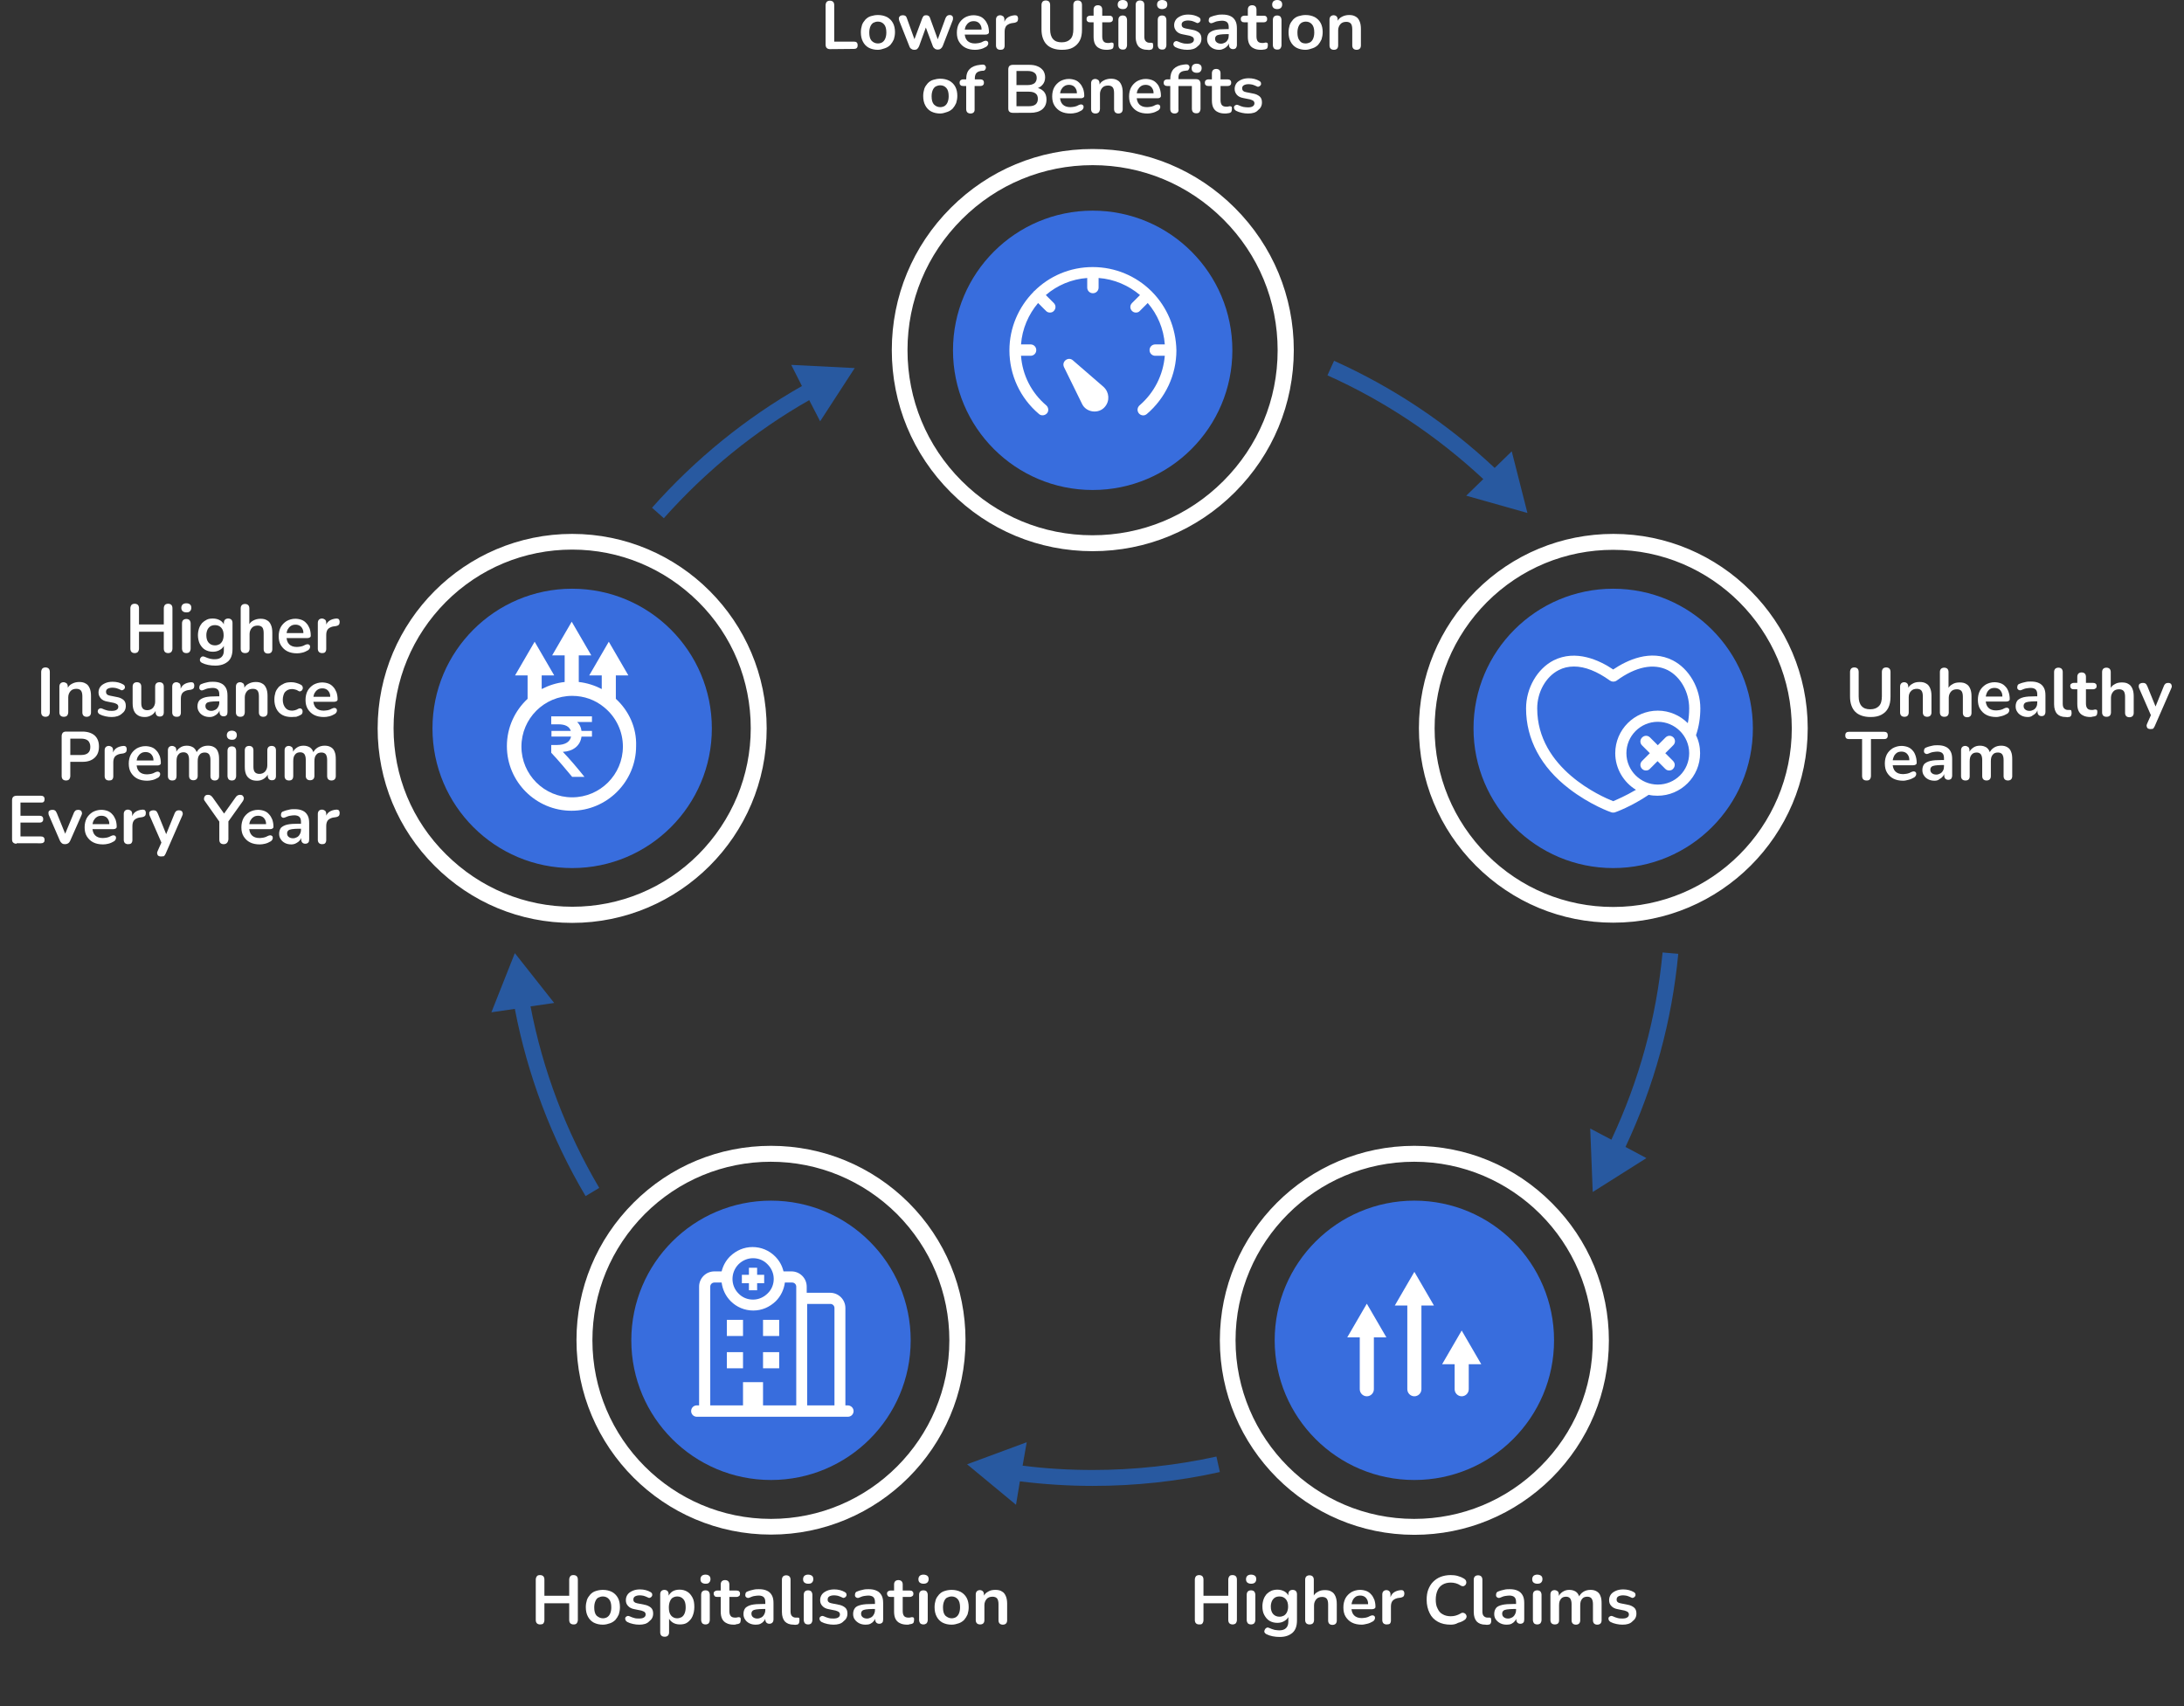 <?xml version="1.0" encoding="utf-8"?>
<!-- Generator: Adobe Illustrator 27.0.0, SVG Export Plug-In . SVG Version: 6.00 Build 0)  -->
<svg version="1.1" id="Layer_1" xmlns="http://www.w3.org/2000/svg" xmlns:xlink="http://www.w3.org/1999/xlink" x="0px" y="0px"
	 viewBox="0 0 960 750" style="enable-background:new 0 0 960 750;" xml:space="preserve">
<rect x="0" y="0" width="960" height="750" fill="#333333" stroke="none"/>
<style type="text/css">
	.st0{fill:#FFFFFF;}
	.st1{fill:#2859A0;}
	.st2{fill:#386DDD;}
</style>
<g>
	<g>
		<path class="st0" d="M364.8,21.6c-0.6,0-1.1-0.2-1.4-0.5s-0.5-0.8-0.5-1.5V2.3c0-0.6,0.2-1.1,0.5-1.5c0.3-0.3,0.8-0.5,1.4-0.5
			s1.1,0.2,1.4,0.5s0.5,0.8,0.5,1.5v16h8.7c0.5,0,1,0.1,1.2,0.4c0.3,0.3,0.4,0.7,0.4,1.2s-0.1,0.9-0.4,1.2s-0.7,0.4-1.2,0.4
			L364.8,21.6L364.8,21.6z"/>
		<path class="st0" d="M385.9,21.9c-1.5,0-2.8-0.3-4-0.9c-1.1-0.6-2-1.5-2.6-2.7c-0.6-1.1-0.9-2.5-0.9-4.1c0-1.2,0.2-2.2,0.5-3.2
			c0.3-0.9,0.9-1.7,1.5-2.4c0.7-0.7,1.4-1.2,2.4-1.5s2-0.5,3.1-0.5c1.5,0,2.8,0.3,4,0.9c1.1,0.6,2,1.5,2.6,2.6s0.9,2.5,0.9,4
			c0,1.2-0.2,2.2-0.5,3.2c-0.4,0.9-0.9,1.7-1.5,2.4c-0.7,0.7-1.5,1.2-2.4,1.5S387,21.9,385.9,21.9z M385.9,19.1
			c0.7,0,1.4-0.2,1.9-0.5c0.6-0.4,1-0.9,1.3-1.6s0.5-1.6,0.5-2.7c0-1.6-0.3-2.8-1-3.6c-0.7-0.8-1.6-1.2-2.7-1.2
			c-0.7,0-1.4,0.2-2,0.5c-0.6,0.4-1,0.9-1.3,1.6s-0.5,1.6-0.5,2.7c0,1.6,0.3,2.8,1,3.6C383.9,18.7,384.8,19.1,385.9,19.1z"/>
		<path class="st0" d="M401.9,21.9c-0.5,0-0.9-0.1-1.3-0.4c-0.4-0.2-0.7-0.6-0.9-1.2l-4.4-11.1c-0.2-0.5-0.2-0.9-0.2-1.3
			c0.1-0.4,0.3-0.7,0.6-0.9c0.3-0.2,0.7-0.3,1.2-0.3c0.4,0,0.8,0.1,1.1,0.3c0.3,0.2,0.5,0.6,0.7,1.2l3.6,10h-0.7L405.4,8
			c0.2-0.4,0.4-0.8,0.6-1c0.3-0.2,0.6-0.3,1.1-0.3s0.8,0.1,1.1,0.3c0.3,0.2,0.5,0.5,0.6,0.9l3.7,10.2h-0.6L415.6,8
			c0.2-0.5,0.5-0.9,0.8-1.1s0.7-0.3,1-0.3c0.5,0,0.9,0.1,1.1,0.4c0.3,0.2,0.4,0.5,0.4,0.9s0,0.8-0.2,1.2l-4.3,11.1
			c-0.2,0.5-0.5,0.9-0.9,1.2s-0.8,0.4-1.3,0.4s-0.9-0.1-1.3-0.4s-0.7-0.6-0.9-1.2l-3.9-10.4h1.7L404,20.3c-0.2,0.5-0.5,0.9-0.8,1.2
			S402.4,21.9,401.9,21.9z"/>
		<path class="st0" d="M428.7,21.9c-1.7,0-3.1-0.3-4.3-0.9c-1.2-0.6-2.1-1.5-2.8-2.6c-0.7-1.1-1-2.5-1-4s0.3-2.9,0.9-4
			s1.5-2,2.6-2.7c1.1-0.6,2.4-1,3.8-1c1,0,2,0.2,2.8,0.5s1.5,0.8,2.1,1.5c0.6,0.6,1,1.4,1.4,2.3c0.3,0.9,0.5,1.9,0.5,3.1
			c0,0.4-0.1,0.6-0.4,0.8s-0.6,0.3-1.1,0.3h-9.6V13h8.4l-0.5,0.5c0-0.9-0.1-1.7-0.4-2.3s-0.7-1.1-1.2-1.4s-1.1-0.5-1.9-0.5
			s-1.6,0.2-2.1,0.6c-0.6,0.4-1,0.9-1.4,1.6c-0.3,0.7-0.5,1.6-0.5,2.5v0.2c0,1.6,0.4,2.9,1.2,3.7c0.8,0.8,1.9,1.2,3.4,1.2
			c0.5,0,1.1-0.1,1.8-0.2c0.6-0.1,1.3-0.4,1.8-0.7c0.4-0.2,0.8-0.3,1.1-0.3c0.3,0,0.6,0.1,0.8,0.3c0.2,0.2,0.3,0.4,0.3,0.7
			s0,0.6-0.2,0.9s-0.4,0.6-0.8,0.8c-0.7,0.4-1.5,0.8-2.4,1S429.5,21.9,428.7,21.9z"/>
		<path class="st0" d="M439.7,21.9c-0.6,0-1.1-0.2-1.4-0.5s-0.5-0.8-0.5-1.4V8.6c0-0.6,0.2-1.1,0.5-1.4s0.8-0.5,1.3-0.5
			s1,0.2,1.4,0.5c0.3,0.3,0.5,0.8,0.5,1.4v1.9h-0.3c0.3-1.2,0.8-2.1,1.6-2.7c0.8-0.6,1.9-1,3.3-1.1c0.4,0,0.8,0.1,1,0.3
			s0.4,0.6,0.4,1.2c0,0.5-0.1,0.9-0.3,1.2c-0.3,0.3-0.7,0.5-1.2,0.6l-0.7,0.1c-1.2,0.1-2.1,0.5-2.8,1.1c-0.6,0.6-0.9,1.5-0.9,2.7
			v6.2c0,0.6-0.2,1.1-0.5,1.4S440.3,21.9,439.7,21.9z"/>
		<path class="st0" d="M466.8,21.9c-1.5,0-2.7-0.2-3.9-0.6c-1.1-0.4-2-0.9-2.8-1.7s-1.3-1.7-1.7-2.8c-0.4-1.1-0.6-2.4-0.6-3.9V2.2
			c0-0.7,0.2-1.1,0.5-1.5c0.3-0.3,0.8-0.5,1.4-0.5s1.1,0.2,1.4,0.5s0.5,0.8,0.5,1.5v10.7c0,1.9,0.4,3.3,1.3,4.3s2.1,1.4,3.8,1.4
			c1.7,0,2.9-0.5,3.8-1.4s1.3-2.4,1.3-4.3V2.2c0-0.7,0.2-1.1,0.5-1.5c0.3-0.3,0.8-0.5,1.4-0.5s1.1,0.2,1.4,0.5s0.5,0.8,0.5,1.5V13
			c0,2-0.3,3.6-1,4.9s-1.7,2.3-3,3C470.4,21.6,468.7,21.9,466.8,21.9z"/>
		<path class="st0" d="M486.5,21.9c-1.3,0-2.4-0.2-3.3-0.7c-0.9-0.4-1.5-1.1-1.9-1.9s-0.6-1.9-0.6-3.2V9.8h-1.6
			c-0.5,0-0.9-0.1-1.1-0.4c-0.3-0.2-0.4-0.6-0.4-1c0-0.5,0.1-0.8,0.4-1.1c0.3-0.2,0.6-0.4,1.1-0.4h1.6V4.2c0-0.6,0.2-1.1,0.5-1.4
			s0.8-0.5,1.4-0.5s1.1,0.2,1.4,0.5s0.5,0.8,0.5,1.4v2.7h3.2c0.5,0,0.8,0.1,1.1,0.4c0.3,0.2,0.4,0.6,0.4,1.1c0,0.4-0.1,0.8-0.4,1
			c-0.3,0.3-0.6,0.4-1.1,0.4h-3.2V16c0,1,0.2,1.7,0.6,2.2s1.1,0.7,2,0.7c0.3,0,0.6,0,0.9-0.1s0.5-0.1,0.7-0.1s0.4,0.1,0.6,0.2
			s0.2,0.5,0.2,1c0,0.4-0.1,0.8-0.2,1.1s-0.4,0.5-0.7,0.6c-0.3,0.1-0.6,0.2-1,0.2C487.2,21.9,486.8,21.9,486.5,21.9z"/>
		<path class="st0" d="M493.5,4c-0.7,0-1.2-0.2-1.6-0.5s-0.6-0.8-0.6-1.5c0-0.6,0.2-1.1,0.6-1.5c0.4-0.3,0.9-0.5,1.6-0.5
			s1.3,0.2,1.6,0.5c0.4,0.3,0.6,0.8,0.6,1.5c0,0.6-0.2,1.1-0.6,1.5S494.3,4,493.5,4z M493.5,21.8c-0.6,0-1.1-0.2-1.4-0.5
			s-0.5-0.9-0.5-1.5v-11c0-0.7,0.2-1.2,0.5-1.5s0.8-0.5,1.4-0.5s1.1,0.2,1.4,0.5c0.3,0.4,0.5,0.9,0.5,1.5v11c0,0.6-0.2,1.1-0.5,1.5
			S494.2,21.8,493.5,21.8z"/>
		<path class="st0" d="M504.3,21.9c-1.7,0-2.9-0.5-3.8-1.4c-0.8-0.9-1.3-2.3-1.3-4.2V2.1c0-0.6,0.2-1.1,0.5-1.4s0.8-0.5,1.4-0.5
			s1.1,0.2,1.4,0.5s0.5,0.8,0.5,1.4v14c0,0.9,0.2,1.6,0.6,2s0.9,0.7,1.7,0.7c0.2,0,0.3,0,0.4,0s0.3,0,0.4,0c0.3,0,0.5,0,0.6,0.2
			s0.2,0.6,0.2,1.2c0,0.5-0.1,0.9-0.3,1.2s-0.5,0.4-1,0.5c-0.2,0-0.4,0-0.6,0.1C504.8,21.9,504.6,21.9,504.3,21.9z"/>
		<path class="st0" d="M510.8,4c-0.7,0-1.2-0.2-1.6-0.5c-0.4-0.4-0.6-0.8-0.6-1.5c0-0.6,0.2-1.1,0.6-1.5c0.4-0.3,0.9-0.5,1.6-0.5
			s1.3,0.2,1.7,0.5s0.6,0.8,0.6,1.5c0,0.6-0.2,1.1-0.6,1.5C512,3.8,511.5,4,510.8,4z M510.8,21.8c-0.6,0-1.1-0.2-1.4-0.5
			c-0.3-0.4-0.5-0.9-0.5-1.5v-11c0-0.7,0.2-1.2,0.5-1.5s0.8-0.5,1.4-0.5s1.1,0.2,1.4,0.5c0.3,0.4,0.5,0.9,0.5,1.5v11
			c0,0.6-0.2,1.1-0.5,1.5S511.4,21.8,510.8,21.8z"/>
		<path class="st0" d="M521.9,21.9c-0.9,0-1.8-0.1-2.7-0.3c-1-0.2-1.8-0.5-2.6-0.9c-0.3-0.2-0.5-0.4-0.7-0.7
			c-0.1-0.3-0.2-0.5-0.1-0.8s0.1-0.5,0.3-0.7s0.4-0.3,0.7-0.4s0.6,0,0.9,0.1c0.8,0.4,1.5,0.6,2.2,0.8s1.4,0.2,2.1,0.2
			c1,0,1.7-0.2,2.1-0.5c0.5-0.3,0.7-0.8,0.7-1.3s-0.2-0.8-0.5-1.1c-0.3-0.2-0.8-0.4-1.4-0.6l-3-0.6c-1.2-0.2-2.2-0.7-2.8-1.4
			s-1-1.5-1-2.6c0-1,0.3-1.8,0.8-2.5s1.3-1.2,2.2-1.6s2-0.6,3.2-0.6c0.9,0,1.7,0.1,2.5,0.3c0.8,0.2,1.5,0.5,2.2,0.9
			c0.3,0.2,0.5,0.4,0.6,0.6c0.1,0.3,0.1,0.5,0.1,0.8c-0.1,0.3-0.2,0.5-0.4,0.7s-0.4,0.3-0.7,0.4s-0.6,0-0.9-0.2
			c-0.6-0.3-1.2-0.5-1.8-0.7c-0.6-0.1-1.1-0.2-1.6-0.2c-1,0-1.7,0.2-2.2,0.5s-0.7,0.8-0.7,1.3c0,0.4,0.1,0.8,0.4,1.1
			c0.3,0.3,0.7,0.5,1.3,0.6l3,0.6c1.3,0.2,2.3,0.7,3,1.3s1,1.5,1,2.6c0,1.5-0.6,2.6-1.7,3.4C525.3,21.5,523.8,21.9,521.9,21.9z"/>
		<path class="st0" d="M536,21.9c-1.1,0-2-0.2-2.8-0.6s-1.5-1-1.9-1.7c-0.5-0.7-0.7-1.5-0.7-2.4c0-1.1,0.3-1.9,0.8-2.6
			c0.6-0.6,1.5-1.1,2.7-1.4s2.9-0.4,5.1-0.4h1.5V15h-1.5c-1.2,0-2.2,0.1-3,0.2c-0.7,0.1-1.3,0.3-1.6,0.6s-0.5,0.7-0.5,1.2
			c0,0.7,0.2,1.2,0.7,1.6s1.1,0.6,1.9,0.6c0.7,0,1.2-0.2,1.8-0.5c0.5-0.3,0.9-0.7,1.2-1.3c0.3-0.5,0.4-1.2,0.4-1.9V12
			c0-1-0.2-1.7-0.7-2.2c-0.4-0.4-1.2-0.7-2.2-0.7c-0.6,0-1.2,0.1-1.9,0.2s-1.4,0.4-2.1,0.7c-0.4,0.2-0.7,0.2-1,0.2
			c-0.3-0.1-0.5-0.2-0.7-0.5c-0.2-0.2-0.2-0.5-0.2-0.8s0.1-0.6,0.2-0.9c0.2-0.3,0.4-0.5,0.8-0.6c0.9-0.4,1.8-0.6,2.7-0.8
			c0.8-0.2,1.6-0.2,2.3-0.2c1.4,0,2.6,0.2,3.6,0.7c0.9,0.4,1.6,1.1,2.1,2s0.7,2,0.7,3.4v7.2c0,0.6-0.2,1.1-0.4,1.4
			c-0.3,0.3-0.7,0.5-1.3,0.5s-1-0.2-1.3-0.5s-0.5-0.8-0.5-1.4v-1.4h0.2c-0.1,0.7-0.4,1.3-0.8,1.8c-0.4,0.5-0.9,0.9-1.5,1.2
			S536.8,21.9,536,21.9z"/>
		<path class="st0" d="M554.3,21.9c-1.3,0-2.4-0.2-3.3-0.7c-0.9-0.4-1.5-1.1-1.9-1.9s-0.6-1.9-0.6-3.2V9.8h-1.6
			c-0.5,0-0.9-0.1-1.1-0.4c-0.3-0.2-0.4-0.6-0.4-1c0-0.5,0.1-0.8,0.4-1.1c0.3-0.2,0.6-0.4,1.1-0.4h1.6V4.2c0-0.6,0.2-1.1,0.5-1.4
			s0.8-0.5,1.4-0.5s1.1,0.2,1.4,0.5c0.3,0.3,0.5,0.8,0.5,1.4v2.7h3.2c0.5,0,0.9,0.1,1.1,0.4c0.3,0.2,0.4,0.6,0.4,1.1
			c0,0.4-0.1,0.8-0.4,1c-0.3,0.3-0.6,0.4-1.1,0.4h-3.2V16c0,1,0.2,1.7,0.6,2.2c0.4,0.5,1.1,0.7,2,0.7c0.3,0,0.6,0,0.9-0.1
			s0.5-0.1,0.7-0.1s0.4,0.1,0.6,0.2c0.2,0.2,0.2,0.5,0.2,1c0,0.4-0.1,0.8-0.2,1.1c-0.1,0.3-0.4,0.5-0.7,0.6s-0.6,0.2-1,0.2
			C555,21.9,554.6,21.9,554.3,21.9z"/>
		<path class="st0" d="M561.4,4c-0.7,0-1.2-0.2-1.6-0.5c-0.4-0.4-0.6-0.8-0.6-1.5c0-0.6,0.2-1.1,0.6-1.5c0.4-0.3,0.9-0.5,1.6-0.5
			c0.7,0,1.3,0.2,1.6,0.5c0.4,0.3,0.6,0.8,0.6,1.5c0,0.6-0.2,1.1-0.6,1.5C562.6,3.8,562.1,4,561.4,4z M561.4,21.8
			c-0.6,0-1.1-0.2-1.4-0.5c-0.3-0.4-0.5-0.9-0.5-1.5v-11c0-0.7,0.2-1.2,0.5-1.5s0.8-0.5,1.4-0.5s1.1,0.2,1.4,0.5
			c0.3,0.4,0.5,0.9,0.5,1.5v11c0,0.6-0.2,1.1-0.5,1.5C562.5,21.7,562,21.8,561.4,21.8z"/>
		<path class="st0" d="M573.9,21.9c-1.5,0-2.8-0.3-4-0.9c-1.1-0.6-2-1.5-2.6-2.7c-0.6-1.1-0.9-2.5-0.9-4.1c0-1.2,0.2-2.2,0.5-3.2
			c0.3-0.9,0.9-1.7,1.5-2.4c0.7-0.7,1.4-1.2,2.4-1.5s2-0.5,3.1-0.5c1.5,0,2.8,0.3,4,0.9c1.1,0.6,2,1.5,2.6,2.6s0.9,2.5,0.9,4
			c0,1.2-0.2,2.2-0.5,3.2c-0.4,0.9-0.9,1.7-1.5,2.4c-0.7,0.7-1.5,1.2-2.4,1.5S575,21.9,573.9,21.9z M573.9,19.1c0.7,0,1.4-0.2,2-0.5
			c0.6-0.4,1-0.9,1.3-1.6s0.5-1.6,0.5-2.7c0-1.6-0.3-2.8-1-3.6c-0.7-0.8-1.6-1.2-2.7-1.2c-0.7,0-1.4,0.2-1.9,0.5
			c-0.6,0.4-1,0.9-1.3,1.6s-0.5,1.6-0.5,2.7c0,1.6,0.3,2.8,1,3.6C571.8,18.7,572.7,19.1,573.9,19.1z"/>
		<path class="st0" d="M586.3,21.9c-0.6,0-1.1-0.2-1.4-0.5c-0.3-0.3-0.5-0.8-0.5-1.4V8.6c0-0.6,0.2-1.1,0.5-1.4s0.8-0.5,1.3-0.5
			s1,0.2,1.3,0.5S588,8,588,8.6v2l-0.3-0.8c0.4-1.1,1.1-1.9,2.1-2.4c0.9-0.5,2-0.8,3.2-0.8s2.1,0.2,2.9,0.7c0.8,0.4,1.3,1.1,1.7,2
			s0.6,2,0.6,3.4V20c0,0.6-0.2,1.1-0.5,1.4s-0.8,0.5-1.4,0.5s-1.1-0.2-1.4-0.5s-0.5-0.8-0.5-1.4v-7.1c0-1.1-0.2-2-0.6-2.5
			c-0.4-0.5-1.1-0.8-2-0.8c-1.1,0-2,0.3-2.6,1s-1,1.6-1,2.7v6.6C588.2,21.2,587.6,21.9,586.3,21.9z"/>
		<path class="st0" d="M413.3,49.9c-1.5,0-2.8-0.3-4-0.9c-1.1-0.6-2-1.5-2.6-2.7c-0.6-1.1-0.9-2.5-0.9-4.1c0-1.2,0.2-2.2,0.5-3.2
			c0.3-0.9,0.9-1.7,1.5-2.4c0.7-0.7,1.4-1.2,2.4-1.5s2-0.5,3.1-0.5c1.5,0,2.8,0.3,4,0.9c1.1,0.6,2,1.5,2.6,2.6s0.9,2.5,0.9,4
			c0,1.2-0.2,2.2-0.5,3.2c-0.4,0.9-0.9,1.7-1.5,2.4c-0.7,0.7-1.5,1.2-2.4,1.5S414.4,49.9,413.3,49.9z M413.3,47.1
			c0.7,0,1.4-0.2,1.9-0.5c0.6-0.4,1-0.9,1.3-1.6c0.3-0.7,0.5-1.6,0.5-2.7c0-1.6-0.3-2.8-1-3.6s-1.6-1.2-2.7-1.2
			c-0.7,0-1.4,0.2-2,0.5c-0.6,0.4-1,0.9-1.3,1.6s-0.5,1.6-0.5,2.7c0,1.6,0.3,2.8,1,3.6C411.3,46.7,412.2,47.1,413.3,47.1z"/>
		<path class="st0" d="M426.6,49.9c-0.6,0-1.1-0.2-1.4-0.5s-0.5-0.8-0.5-1.4V37.8h-1.4c-0.5,0-0.9-0.1-1.1-0.4
			c-0.3-0.2-0.4-0.6-0.4-1c0-0.5,0.1-0.8,0.4-1.1c0.3-0.2,0.6-0.4,1.1-0.4h2.5l-1.1,1v-1c0-2.1,0.5-3.6,1.6-4.6c1-1,2.5-1.6,4.5-1.8
			l1-0.1c0.4,0,0.7,0,1,0.2c0.2,0.2,0.4,0.4,0.5,0.7s0.1,0.5,0,0.8s-0.2,0.5-0.4,0.7c-0.2,0.2-0.4,0.3-0.7,0.3h-0.4
			c-1.1,0.1-2,0.4-2.5,0.9c-0.5,0.5-0.8,1.3-0.8,2.3v1.1l-0.5-0.5h3c0.5,0,0.8,0.1,1.1,0.4c0.3,0.2,0.4,0.6,0.4,1.1
			c0,0.4-0.1,0.8-0.4,1c-0.3,0.3-0.6,0.4-1.1,0.4h-2.6V48C428.5,49.2,427.8,49.9,426.6,49.9z"/>
		<path class="st0" d="M445.2,49.6c-0.7,0-1.2-0.2-1.5-0.5c-0.4-0.3-0.5-0.9-0.5-1.5V30.5c0-0.7,0.2-1.2,0.5-1.5s0.9-0.5,1.5-0.5
			h7.2c1.5,0,2.7,0.2,3.8,0.7c1,0.4,1.8,1.1,2.4,1.9c0.5,0.8,0.8,1.8,0.8,2.9c0,1.3-0.4,2.4-1.1,3.2c-0.7,0.9-1.8,1.5-3,1.8v-0.5
			c1.5,0.2,2.6,0.8,3.5,1.7c0.8,0.9,1.2,2.1,1.2,3.5c0,1.9-0.6,3.3-1.9,4.4c-1.3,1-3,1.5-5.3,1.5C452.8,49.6,445.2,49.6,445.2,49.6z
			 M446.8,37.4h4.9c1.3,0,2.3-0.3,3-0.8c0.6-0.5,1-1.3,1-2.3s-0.3-1.8-1-2.3s-1.6-0.8-3-0.8h-4.9V37.4z M446.8,46.7h5.4
			c1.4,0,2.4-0.3,3-0.8s1-1.3,1-2.4c0-1.1-0.3-1.9-1-2.4c-0.6-0.5-1.6-0.8-3-0.8h-5.4V46.7z"/>
		<path class="st0" d="M470.6,49.9c-1.7,0-3.1-0.3-4.3-0.9c-1.2-0.6-2.1-1.5-2.8-2.6c-0.7-1.1-1-2.5-1-4s0.3-2.9,0.9-4
			s1.5-2,2.6-2.7c1.1-0.6,2.4-1,3.8-1c1,0,2,0.2,2.8,0.5s1.5,0.8,2.1,1.5c0.6,0.6,1,1.4,1.4,2.3c0.3,0.9,0.5,1.9,0.5,3.1
			c0,0.4-0.1,0.6-0.4,0.8s-0.6,0.3-1.1,0.3h-9.6V41h8.4l-0.5,0.5c0-0.9-0.1-1.7-0.4-2.3s-0.7-1.1-1.2-1.4c-0.5-0.3-1.1-0.5-1.9-0.5
			s-1.6,0.2-2.1,0.6c-0.6,0.4-1,0.9-1.4,1.6c-0.3,0.7-0.5,1.6-0.5,2.5v0.2c0,1.6,0.4,2.9,1.2,3.7c0.8,0.8,1.9,1.2,3.4,1.2
			c0.5,0,1.1-0.1,1.8-0.2c0.6-0.1,1.3-0.4,1.8-0.7c0.4-0.2,0.8-0.3,1.1-0.3c0.3,0,0.6,0.1,0.8,0.3c0.2,0.2,0.3,0.4,0.3,0.7
			s0,0.6-0.2,0.9s-0.4,0.6-0.8,0.8c-0.7,0.4-1.5,0.8-2.4,1S471.4,49.9,470.6,49.9z"/>
		<path class="st0" d="M481.5,49.9c-0.6,0-1.1-0.2-1.4-0.5s-0.5-0.8-0.5-1.4V36.6c0-0.6,0.2-1.1,0.5-1.4c0.3-0.3,0.8-0.5,1.3-0.5
			s1,0.2,1.4,0.5c0.3,0.3,0.5,0.8,0.5,1.4v2l-0.3-0.8c0.4-1.1,1.1-1.9,2.1-2.4c0.9-0.5,2-0.8,3.2-0.8s2.1,0.2,2.9,0.7
			c0.8,0.4,1.3,1.1,1.7,2c0.4,0.9,0.6,2,0.6,3.4V48c0,0.6-0.2,1.1-0.5,1.4s-0.8,0.5-1.4,0.5s-1.1-0.2-1.4-0.5s-0.5-0.8-0.5-1.4v-7.1
			c0-1.1-0.2-2-0.6-2.5s-1.1-0.8-2-0.8c-1.1,0-2,0.3-2.6,1s-1,1.6-1,2.7v6.6C483.4,49.2,482.8,49.9,481.5,49.9z"/>
		<path class="st0" d="M504.4,49.9c-1.7,0-3.1-0.3-4.3-0.9s-2.1-1.5-2.8-2.6s-1-2.5-1-4s0.3-2.9,0.9-4s1.5-2,2.6-2.7
			c1.1-0.6,2.4-1,3.8-1c1,0,2,0.2,2.8,0.5s1.5,0.8,2.1,1.5c0.6,0.6,1,1.4,1.3,2.3c0.3,0.9,0.5,1.9,0.5,3.1c0,0.4-0.1,0.6-0.4,0.8
			c-0.2,0.2-0.6,0.3-1.1,0.3h-9.6V41h8.4l-0.5,0.5c0-0.9-0.1-1.7-0.4-2.3s-0.7-1.1-1.2-1.4c-0.5-0.3-1.1-0.5-1.9-0.5
			s-1.6,0.2-2.1,0.6c-0.6,0.4-1,0.9-1.4,1.6c-0.3,0.7-0.5,1.6-0.5,2.5v0.2c0,1.6,0.4,2.9,1.2,3.7s1.9,1.2,3.4,1.2
			c0.5,0,1.1-0.1,1.8-0.2c0.6-0.1,1.3-0.4,1.8-0.7c0.4-0.2,0.8-0.3,1.1-0.3s0.6,0.1,0.8,0.3s0.3,0.4,0.3,0.7s0,0.6-0.2,0.9
			s-0.4,0.6-0.8,0.8c-0.7,0.4-1.5,0.8-2.4,1S505.2,49.9,504.4,49.9z"/>
		<path class="st0" d="M516.3,49.9c-0.6,0-1.1-0.2-1.4-0.5s-0.5-0.8-0.5-1.4V37.8H513c-0.5,0-0.8-0.1-1.1-0.4
			c-0.3-0.2-0.4-0.6-0.4-1c0-0.5,0.1-0.8,0.4-1.1c0.3-0.2,0.6-0.4,1.1-0.4h2.5l-1.1,1v-1c0-2,0.5-3.5,1.5-4.6c1-1,2.5-1.7,4.4-1.9
			l0.9-0.1c0.5,0,0.8,0,1.1,0.2s0.4,0.4,0.5,0.6c0.1,0.3,0.1,0.6,0,0.8c-0.1,0.3-0.2,0.5-0.4,0.8S522,31,521.7,31l-0.7,0.1
			c-1.1,0.1-1.8,0.4-2.3,0.9s-0.7,1.2-0.7,2.2v1.1l-0.5-0.5h8.3c0.6,0,1.1,0.2,1.4,0.5c0.3,0.4,0.5,0.8,0.5,1.5v11
			c0,0.6-0.2,1.1-0.5,1.5s-0.8,0.5-1.4,0.5c-0.6,0-1.1-0.2-1.4-0.5s-0.5-0.9-0.5-1.5v-10H518V48C518.2,49.2,517.5,49.9,516.3,49.9z
			 M526,32c-0.7,0-1.2-0.2-1.6-0.5s-0.6-0.8-0.6-1.5c0-0.6,0.2-1.1,0.6-1.5c0.4-0.3,0.9-0.5,1.6-0.5c0.7,0,1.2,0.2,1.6,0.5
			c0.4,0.3,0.6,0.8,0.6,1.5c0,0.6-0.2,1.1-0.6,1.5S526.7,32,526,32z"/>
		<path class="st0" d="M538.5,49.9c-1.3,0-2.4-0.2-3.3-0.7c-0.9-0.4-1.5-1.1-1.9-1.9s-0.6-1.9-0.6-3.2v-6.3h-1.6
			c-0.5,0-0.9-0.1-1.1-0.4c-0.3-0.2-0.4-0.6-0.4-1c0-0.5,0.1-0.8,0.4-1.1c0.3-0.2,0.6-0.4,1.1-0.4h1.6v-2.7c0-0.6,0.2-1.1,0.5-1.4
			s0.8-0.5,1.4-0.5c0.6,0,1.1,0.2,1.4,0.5c0.3,0.3,0.5,0.8,0.5,1.4v2.7h3.2c0.5,0,0.8,0.1,1.1,0.4c0.3,0.2,0.4,0.6,0.4,1.1
			c0,0.4-0.1,0.8-0.4,1c-0.3,0.3-0.6,0.4-1.1,0.4h-3.2V44c0,1,0.2,1.7,0.6,2.2c0.4,0.5,1.1,0.7,2,0.7c0.3,0,0.6,0,0.9-0.1
			c0.3-0.1,0.5-0.1,0.7-0.1s0.4,0.1,0.6,0.2s0.2,0.5,0.2,1c0,0.4-0.1,0.8-0.2,1.1c-0.1,0.3-0.4,0.5-0.7,0.6s-0.6,0.2-1,0.2
			C539.2,49.9,538.8,49.9,538.5,49.9z"/>
		<path class="st0" d="M548.6,49.9c-0.9,0-1.8-0.1-2.7-0.3c-1-0.2-1.8-0.5-2.6-0.9c-0.3-0.2-0.5-0.4-0.7-0.7
			c-0.1-0.3-0.2-0.5-0.2-0.8s0.1-0.5,0.3-0.7s0.4-0.3,0.7-0.4c0.3-0.1,0.6,0,0.9,0.1c0.8,0.4,1.5,0.6,2.2,0.8
			c0.7,0.1,1.4,0.2,2.1,0.2c1,0,1.7-0.2,2.1-0.5c0.5-0.3,0.7-0.8,0.7-1.3s-0.2-0.8-0.5-1.1c-0.3-0.2-0.8-0.4-1.4-0.6l-3-0.6
			c-1.2-0.2-2.2-0.7-2.8-1.4s-1-1.5-1-2.6c0-1,0.3-1.8,0.8-2.5s1.3-1.2,2.2-1.6c0.9-0.4,2-0.6,3.2-0.6c0.9,0,1.7,0.1,2.5,0.3
			s1.5,0.5,2.2,0.9c0.3,0.2,0.5,0.4,0.6,0.6c0.1,0.3,0.1,0.5,0.1,0.8s-0.2,0.5-0.4,0.7s-0.4,0.3-0.7,0.4c-0.3,0.1-0.6,0-0.9-0.2
			c-0.6-0.3-1.2-0.5-1.8-0.7c-0.6-0.1-1.1-0.2-1.6-0.2c-1,0-1.7,0.2-2.2,0.5s-0.7,0.8-0.7,1.3c0,0.4,0.1,0.8,0.4,1.1
			c0.3,0.3,0.7,0.5,1.3,0.6l3,0.6c1.3,0.2,2.3,0.7,3,1.3s1,1.5,1,2.6c0,1.5-0.6,2.6-1.7,3.4C552.1,49.5,550.5,49.9,548.6,49.9z"/>
	</g>
	<g>
		<g>
			<path class="st0" d="M59.2,287.1c-0.6,0-1.1-0.2-1.4-0.5s-0.5-0.8-0.5-1.5v-17.7c0-0.6,0.2-1.1,0.5-1.5c0.3-0.3,0.8-0.5,1.4-0.5
				s1.1,0.2,1.4,0.5s0.5,0.8,0.5,1.5v7.1H72v-7.1c0-0.6,0.2-1.1,0.5-1.5c0.3-0.3,0.8-0.5,1.4-0.5s1.1,0.2,1.4,0.5s0.5,0.8,0.5,1.5
				v17.7c0,0.6-0.2,1.1-0.5,1.5c-0.3,0.3-0.8,0.5-1.4,0.5s-1.1-0.2-1.4-0.5s-0.5-0.8-0.5-1.5v-7.4H61.1v7.4c0,0.6-0.2,1.1-0.5,1.5
				C60.3,286.9,59.8,287.1,59.2,287.1z"/>
			<path class="st0" d="M81.9,269.2c-0.7,0-1.2-0.2-1.6-0.5c-0.4-0.4-0.6-0.8-0.6-1.5c0-0.6,0.2-1.1,0.6-1.5
				c0.4-0.3,0.9-0.5,1.6-0.5s1.3,0.2,1.6,0.5c0.4,0.3,0.6,0.8,0.6,1.5c0,0.6-0.2,1.1-0.6,1.5S82.7,269.2,81.9,269.2z M81.9,287.1
				c-0.6,0-1.1-0.2-1.4-0.5c-0.3-0.4-0.5-0.9-0.5-1.5v-11c0-0.7,0.2-1.2,0.5-1.5s0.8-0.5,1.4-0.5s1.1,0.2,1.4,0.5
				c0.3,0.4,0.5,0.9,0.5,1.5v11c0,0.6-0.2,1.1-0.5,1.5C83,286.9,82.6,287.1,81.9,287.1z"/>
			<path class="st0" d="M94.6,292.6c-1.1,0-2.1-0.1-3.1-0.3c-1-0.2-1.9-0.5-2.7-0.9c-0.4-0.2-0.6-0.4-0.8-0.7
				c-0.1-0.3-0.2-0.6-0.1-0.9c0-0.3,0.2-0.5,0.4-0.8c0.2-0.2,0.4-0.4,0.7-0.4c0.3-0.1,0.6,0,0.9,0.1c0.9,0.4,1.7,0.7,2.5,0.9
				s1.5,0.2,2,0.2c1.3,0,2.3-0.3,3-1s1-1.6,1-2.9v-2.7h0.3c-0.3,1-0.9,1.8-1.9,2.4c-0.9,0.6-2,0.9-3.2,0.9c-1.3,0-2.5-0.3-3.5-0.9
				s-1.7-1.5-2.3-2.6c-0.5-1.1-0.8-2.4-0.8-3.8c0-1.1,0.2-2.1,0.5-3s0.8-1.7,1.3-2.3c0.6-0.6,1.3-1.1,2.1-1.5s1.7-0.5,2.7-0.5
				c1.2,0,2.3,0.3,3.3,0.9c0.9,0.6,1.5,1.4,1.8,2.4l-0.3,0.8v-2.2c0-0.6,0.2-1.1,0.5-1.4s0.8-0.5,1.4-0.5s1.1,0.2,1.4,0.5
				s0.5,0.8,0.5,1.4v11.5c0,2.4-0.6,4.2-1.9,5.4C98.8,292,97,292.6,94.6,292.6z M94.5,283.7c0.8,0,1.4-0.2,2-0.5
				c0.6-0.4,1-0.9,1.3-1.5c0.3-0.7,0.5-1.5,0.5-2.4c0-1.4-0.3-2.5-1-3.3s-1.6-1.2-2.8-1.2c-0.8,0-1.5,0.2-2,0.5
				c-0.6,0.4-1,0.9-1.3,1.5c-0.3,0.7-0.5,1.5-0.5,2.4c0,1.4,0.3,2.5,1,3.3C92.4,283.3,93.3,283.7,94.5,283.7z"/>
			<path class="st0" d="M107.7,287.1c-0.6,0-1.1-0.2-1.4-0.5s-0.5-0.8-0.5-1.4v-17.8c0-0.6,0.2-1.1,0.5-1.4s0.8-0.5,1.4-0.5
				s1.1,0.2,1.4,0.5s0.5,0.8,0.5,1.4v7.8h-0.4c0.4-1.1,1.1-1.9,2.1-2.4c0.9-0.5,2-0.8,3.2-0.8s2.1,0.2,2.9,0.7
				c0.8,0.4,1.3,1.1,1.7,2s0.6,2,0.6,3.4v7.3c0,0.6-0.2,1.1-0.5,1.4s-0.8,0.5-1.4,0.5s-1.1-0.2-1.4-0.5s-0.5-0.8-0.5-1.4v-7.1
				c0-1.1-0.2-2-0.6-2.5s-1.1-0.8-2-0.8c-1.1,0-2,0.3-2.6,1s-1,1.6-1,2.7v6.6C109.6,286.5,109,287.1,107.7,287.1z"/>
			<path class="st0" d="M130.6,287.2c-1.7,0-3.1-0.3-4.3-0.9s-2.1-1.5-2.8-2.6s-1-2.5-1-4s0.3-2.9,0.9-4s1.5-2,2.6-2.7
				c1.1-0.6,2.4-1,3.8-1c1,0,2,0.2,2.8,0.5s1.5,0.8,2.1,1.5c0.6,0.6,1,1.4,1.4,2.3c0.3,0.9,0.5,1.9,0.5,3.1c0,0.4-0.1,0.6-0.4,0.8
				c-0.3,0.2-0.6,0.3-1.1,0.3h-9.6v-2.2h8.4l-0.5,0.5c0-0.9-0.1-1.7-0.4-2.3c-0.3-0.6-0.7-1.1-1.2-1.4s-1.1-0.5-1.9-0.5
				c-0.8,0-1.6,0.2-2.1,0.6c-0.6,0.4-1,0.9-1.4,1.6c-0.3,0.7-0.5,1.6-0.5,2.5v0.2c0,1.6,0.4,2.9,1.2,3.7c0.8,0.8,1.9,1.2,3.4,1.2
				c0.5,0,1.1-0.1,1.8-0.2c0.6-0.1,1.3-0.4,1.8-0.7c0.4-0.2,0.8-0.3,1.1-0.3s0.6,0.1,0.8,0.3c0.2,0.2,0.3,0.4,0.3,0.7
				c0,0.3,0,0.6-0.2,0.9s-0.4,0.6-0.8,0.8c-0.7,0.4-1.5,0.8-2.4,1S131.4,287.2,130.6,287.2z"/>
			<path class="st0" d="M141.6,287.1c-0.6,0-1.1-0.2-1.4-0.5c-0.3-0.3-0.5-0.8-0.5-1.4v-11.4c0-0.6,0.2-1.1,0.5-1.4s0.8-0.5,1.3-0.5
				s1,0.2,1.4,0.5c0.3,0.3,0.5,0.8,0.5,1.4v1.9H143c0.3-1.2,0.8-2.1,1.6-2.7s1.9-1,3.3-1.1c0.4,0,0.8,0.1,1,0.3s0.4,0.6,0.4,1.2
				c0,0.5-0.1,0.9-0.3,1.2c-0.3,0.3-0.7,0.5-1.2,0.6l-0.7,0.1c-1.2,0.1-2.1,0.5-2.8,1.1c-0.6,0.6-0.9,1.5-0.9,2.7v6.2
				c0,0.6-0.2,1.1-0.5,1.4S142.2,287.1,141.6,287.1z"/>
			<path class="st0" d="M20,315.1c-0.6,0-1.1-0.2-1.4-0.5s-0.5-0.8-0.5-1.5v-17.7c0-0.6,0.2-1.1,0.5-1.5c0.3-0.3,0.8-0.5,1.4-0.5
				s1.1,0.2,1.4,0.5s0.5,0.8,0.5,1.5v17.7c0,0.6-0.2,1.1-0.5,1.5C21.1,314.9,20.6,315.1,20,315.1z"/>
			<path class="st0" d="M28,315.1c-0.6,0-1.1-0.2-1.4-0.5s-0.5-0.8-0.5-1.4v-11.4c0-0.6,0.2-1.1,0.5-1.4s0.8-0.5,1.3-0.5
				s1,0.2,1.4,0.5c0.3,0.3,0.5,0.8,0.5,1.4v2l-0.3-0.8c0.4-1.1,1.1-1.9,2.1-2.4c0.9-0.5,2-0.8,3.2-0.8s2.1,0.2,2.9,0.7
				c0.8,0.4,1.3,1.1,1.7,2s0.6,2,0.6,3.4v7.3c0,0.6-0.2,1.1-0.5,1.4s-0.8,0.5-1.4,0.5s-1.1-0.2-1.4-0.5s-0.5-0.8-0.5-1.4v-7.1
				c0-1.1-0.2-2-0.6-2.5c-0.4-0.5-1.1-0.8-2-0.8c-1.1,0-2,0.3-2.6,1s-1,1.6-1,2.7v6.6C29.9,314.5,29.3,315.1,28,315.1z"/>
			<path class="st0" d="M49.1,315.2c-0.9,0-1.8-0.1-2.7-0.3c-1-0.2-1.8-0.5-2.6-0.9c-0.3-0.2-0.5-0.4-0.7-0.7
				c-0.1-0.3-0.2-0.5-0.1-0.8c0-0.3,0.1-0.5,0.3-0.7s0.4-0.3,0.7-0.4s0.6,0,0.9,0.1c0.8,0.4,1.5,0.6,2.2,0.8s1.4,0.2,2.1,0.2
				c1,0,1.7-0.2,2.1-0.5c0.5-0.3,0.7-0.8,0.7-1.3s-0.2-0.8-0.5-1.1c-0.3-0.2-0.8-0.4-1.4-0.6l-3-0.6c-1.2-0.2-2.2-0.7-2.8-1.4
				s-1-1.5-1-2.6c0-1,0.3-1.8,0.8-2.5s1.3-1.2,2.2-1.6s2-0.6,3.2-0.6c0.9,0,1.7,0.1,2.5,0.3c0.8,0.2,1.5,0.5,2.2,0.9
				c0.3,0.2,0.5,0.4,0.6,0.6c0.1,0.3,0.1,0.5,0.1,0.8s-0.2,0.5-0.4,0.7s-0.4,0.3-0.7,0.4s-0.6,0-0.9-0.2c-0.6-0.3-1.2-0.5-1.8-0.7
				c-0.6-0.1-1.1-0.2-1.6-0.2c-1,0-1.7,0.2-2.2,0.5s-0.7,0.8-0.7,1.3c0,0.4,0.1,0.8,0.4,1.1c0.3,0.3,0.7,0.5,1.3,0.6l3,0.6
				c1.3,0.2,2.3,0.7,3,1.3c0.7,0.6,1,1.5,1,2.6c0,1.5-0.6,2.6-1.7,3.4C52.5,314.7,51,315.2,49.1,315.2z"/>
			<path class="st0" d="M63.7,315.2c-1.2,0-2.2-0.2-3-0.7s-1.4-1.1-1.8-2s-0.6-2-0.6-3.4v-7.3c0-0.6,0.2-1.1,0.5-1.4
				s0.8-0.5,1.4-0.5s1.1,0.2,1.4,0.5s0.5,0.8,0.5,1.4v7.3c0,1,0.2,1.8,0.6,2.3s1.1,0.8,2,0.8c1,0,1.8-0.3,2.5-1c0.6-0.7,1-1.6,1-2.7
				v-6.7c0-0.6,0.2-1.1,0.5-1.4s0.8-0.5,1.4-0.5s1.1,0.2,1.4,0.5s0.5,0.8,0.5,1.4v11.3c0,1.3-0.6,1.9-1.8,1.9c-0.6,0-1-0.2-1.3-0.5
				s-0.5-0.8-0.5-1.4v-2.3l0.4,0.9c-0.4,1.1-1.1,1.9-1.9,2.5C65.8,314.9,64.8,315.2,63.7,315.2z"/>
			<path class="st0" d="M77.6,315.1c-0.6,0-1.1-0.2-1.4-0.5s-0.5-0.8-0.5-1.4v-11.4c0-0.6,0.2-1.1,0.5-1.4s0.8-0.5,1.3-0.5
				s1,0.2,1.4,0.5c0.3,0.3,0.5,0.8,0.5,1.4v1.9h-0.3c0.3-1.2,0.8-2.1,1.6-2.7c0.8-0.6,1.9-1,3.3-1.1c0.4,0,0.8,0.1,1,0.3
				s0.4,0.6,0.4,1.2c0,0.5-0.1,0.9-0.3,1.2c-0.3,0.3-0.7,0.5-1.2,0.6l-0.7,0.1c-1.2,0.1-2.1,0.5-2.8,1.1c-0.6,0.6-0.9,1.5-0.9,2.7
				v6.2c0,0.6-0.2,1.1-0.5,1.4S78.3,315.1,77.6,315.1z"/>
			<path class="st0" d="M92.2,315.2c-1.1,0-2-0.2-2.8-0.6s-1.5-1-1.9-1.7c-0.5-0.7-0.7-1.5-0.7-2.4c0-1.1,0.3-1.9,0.8-2.6
				c0.6-0.6,1.5-1.1,2.7-1.4c1.3-0.3,3-0.4,5.1-0.4h1.5v2.2h-1.5c-1.2,0-2.2,0.1-3,0.2c-0.7,0.1-1.3,0.3-1.6,0.6
				c-0.3,0.3-0.5,0.7-0.5,1.2c0,0.7,0.2,1.2,0.7,1.6s1.1,0.6,1.9,0.6c0.7,0,1.2-0.2,1.8-0.5c0.5-0.3,0.9-0.7,1.2-1.3
				c0.3-0.5,0.5-1.2,0.5-1.9v-3.5c0-1-0.2-1.7-0.7-2.2c-0.4-0.4-1.2-0.7-2.2-0.7c-0.6,0-1.2,0.1-1.9,0.2c-0.7,0.1-1.4,0.4-2.1,0.7
				c-0.4,0.2-0.7,0.2-1,0.2c-0.3-0.1-0.5-0.2-0.7-0.5c-0.2-0.2-0.2-0.5-0.2-0.8s0.1-0.6,0.2-0.9c0.2-0.3,0.4-0.5,0.8-0.6
				c0.9-0.4,1.8-0.6,2.7-0.8c0.8-0.2,1.6-0.2,2.3-0.2c1.4,0,2.6,0.2,3.6,0.7c0.9,0.4,1.6,1.1,2.1,2s0.7,2,0.7,3.4v7.2
				c0,0.6-0.1,1.1-0.4,1.4s-0.7,0.5-1.3,0.5c-0.6,0-1-0.2-1.3-0.5s-0.5-0.8-0.5-1.4v-1.4h0.2c-0.1,0.7-0.4,1.3-0.8,1.8
				s-0.9,0.9-1.5,1.2C93.7,315,93,315.2,92.2,315.2z"/>
			<path class="st0" d="M105.6,315.1c-0.6,0-1.1-0.2-1.4-0.5s-0.5-0.8-0.5-1.4v-11.4c0-0.6,0.2-1.1,0.5-1.4s0.8-0.5,1.3-0.5
				s1,0.2,1.4,0.5c0.3,0.3,0.5,0.8,0.5,1.4v2l-0.3-0.8c0.4-1.1,1.1-1.9,2.1-2.4c0.9-0.5,2-0.8,3.2-0.8s2.1,0.2,2.9,0.7
				c0.8,0.4,1.3,1.1,1.7,2s0.6,2,0.6,3.4v7.3c0,0.6-0.2,1.1-0.5,1.4s-0.8,0.5-1.4,0.5s-1.1-0.2-1.4-0.5s-0.5-0.8-0.5-1.4v-7.1
				c0-1.1-0.2-2-0.6-2.5s-1.1-0.8-2-0.8c-1.1,0-2,0.3-2.6,1s-1,1.6-1,2.7v6.6C107.5,314.5,106.9,315.1,105.6,315.1z"/>
			<path class="st0" d="M128.1,315.2c-1.5,0-2.9-0.3-4-0.9s-2-1.5-2.6-2.7s-0.9-2.5-0.9-4.1c0-1.2,0.2-2.2,0.5-3.2
				c0.3-0.9,0.9-1.7,1.5-2.4c0.7-0.6,1.5-1.1,2.4-1.5s2-0.5,3.1-0.5c0.7,0,1.4,0.1,2.1,0.3c0.8,0.2,1.5,0.5,2.2,0.9
				c0.3,0.2,0.5,0.4,0.6,0.7c0.1,0.3,0.1,0.6,0.1,0.9c-0.1,0.3-0.2,0.5-0.4,0.8c-0.2,0.2-0.4,0.3-0.7,0.4s-0.6,0-0.9-0.2
				c-0.4-0.3-0.9-0.5-1.4-0.6s-0.9-0.2-1.3-0.2c-0.7,0-1.2,0.1-1.7,0.3s-0.9,0.5-1.3,0.9s-0.6,0.9-0.8,1.5s-0.3,1.3-0.3,2
				c0,1.5,0.4,2.6,1.1,3.5s1.7,1.3,3,1.3c0.4,0,0.9-0.1,1.3-0.2c0.4-0.1,0.9-0.3,1.4-0.6c0.3-0.2,0.6-0.2,0.9-0.2s0.5,0.2,0.7,0.4
				c0.2,0.2,0.3,0.5,0.3,0.8s0,0.6-0.1,0.9s-0.3,0.5-0.6,0.7c-0.7,0.4-1.4,0.7-2.1,0.9C129.4,315.1,128.7,315.2,128.1,315.2z"/>
			<path class="st0" d="M142.4,315.2c-1.7,0-3.1-0.3-4.3-0.9s-2.1-1.5-2.8-2.6s-1-2.5-1-4s0.3-2.9,0.9-4s1.5-2,2.6-2.7
				c1.1-0.6,2.4-1,3.8-1c1,0,2,0.2,2.8,0.5s1.5,0.8,2.1,1.5c0.6,0.6,1,1.4,1.4,2.3c0.3,0.9,0.5,1.9,0.5,3.1c0,0.4-0.1,0.6-0.4,0.8
				c-0.3,0.2-0.6,0.3-1.1,0.3h-9.6v-2.2h8.4l-0.5,0.5c0-0.9-0.1-1.7-0.4-2.3c-0.3-0.6-0.7-1.1-1.2-1.4s-1.1-0.5-1.9-0.5
				c-0.8,0-1.6,0.2-2.1,0.6c-0.6,0.4-1,0.9-1.4,1.6c-0.3,0.7-0.5,1.6-0.5,2.5v0.2c0,1.6,0.4,2.9,1.2,3.7c0.8,0.8,1.9,1.2,3.4,1.2
				c0.5,0,1.1-0.1,1.8-0.2c0.6-0.1,1.3-0.4,1.8-0.7c0.4-0.2,0.8-0.3,1.1-0.3s0.6,0.1,0.8,0.3c0.2,0.2,0.3,0.4,0.3,0.7
				c0,0.3,0,0.6-0.2,0.9s-0.4,0.6-0.8,0.8c-0.7,0.4-1.5,0.8-2.4,1S143.2,315.2,142.4,315.2z"/>
			<path class="st0" d="M29,343.1c-0.6,0-1.1-0.2-1.4-0.5s-0.5-0.8-0.5-1.5v-17.5c0-0.6,0.2-1.1,0.5-1.5c0.3-0.3,0.8-0.5,1.4-0.5
				h7.2c2.3,0,4.1,0.6,5.4,1.7c1.3,1.2,1.9,2.8,1.9,4.9s-0.6,3.7-1.9,4.9c-1.3,1.2-3,1.8-5.4,1.8h-5.3v6.2c0,0.6-0.2,1.1-0.5,1.5
				C30.1,342.9,29.7,343.1,29,343.1z M30.9,331.9h4.7c1.4,0,2.4-0.3,3.1-0.9c0.7-0.6,1-1.5,1-2.7s-0.4-2.1-1-2.7
				c-0.7-0.6-1.7-0.9-3.1-0.9h-4.7C30.9,324.7,30.9,331.9,30.9,331.9z"/>
			<path class="st0" d="M47.9,343.1c-0.6,0-1.1-0.2-1.4-0.5c-0.3-0.3-0.5-0.8-0.5-1.4v-11.4c0-0.6,0.2-1.1,0.5-1.4s0.8-0.5,1.3-0.5
				s1,0.2,1.4,0.5c0.3,0.3,0.5,0.8,0.5,1.4v1.9h-0.3c0.3-1.2,0.8-2.1,1.6-2.7s1.9-1,3.3-1.1c0.4,0,0.8,0.1,1,0.3s0.4,0.6,0.4,1.2
				c0,0.5-0.1,0.9-0.3,1.2c-0.3,0.3-0.7,0.5-1.2,0.6l-0.7,0.1c-1.2,0.1-2.1,0.5-2.8,1.1c-0.6,0.6-0.9,1.5-0.9,2.7v6.2
				c0,0.6-0.2,1.1-0.5,1.4S48.5,343.1,47.9,343.1z"/>
			<path class="st0" d="M64.7,343.2c-1.7,0-3.1-0.3-4.3-0.9s-2.1-1.5-2.8-2.6s-1-2.5-1-4s0.3-2.9,0.9-4s1.5-2,2.6-2.7
				c1.1-0.6,2.4-1,3.8-1c1,0,2,0.2,2.8,0.5s1.5,0.8,2.1,1.5c0.6,0.6,1,1.4,1.4,2.3c0.3,0.9,0.5,1.9,0.5,3.1c0,0.4-0.1,0.6-0.4,0.8
				c-0.3,0.2-0.6,0.3-1.1,0.3h-9.6v-2.2H68l-0.5,0.5c0-0.9-0.1-1.7-0.4-2.3c-0.3-0.6-0.7-1.1-1.2-1.4s-1.1-0.5-1.9-0.5
				s-1.6,0.2-2.1,0.6c-0.6,0.4-1,0.9-1.4,1.6c-0.3,0.7-0.5,1.6-0.5,2.5v0.2c0,1.6,0.4,2.9,1.2,3.7c0.8,0.8,1.9,1.2,3.4,1.2
				c0.5,0,1.1-0.1,1.8-0.2c0.6-0.1,1.3-0.4,1.8-0.7c0.4-0.2,0.8-0.3,1.1-0.3c0.3,0,0.6,0.1,0.8,0.3c0.2,0.2,0.3,0.4,0.3,0.7
				c0,0.3,0,0.6-0.2,0.9s-0.4,0.6-0.8,0.8c-0.7,0.4-1.5,0.8-2.4,1S65.5,343.2,64.7,343.2z"/>
			<path class="st0" d="M75.7,343.1c-0.6,0-1.1-0.2-1.4-0.5s-0.5-0.8-0.5-1.4v-11.4c0-0.6,0.2-1.1,0.5-1.4s0.8-0.5,1.3-0.5
				s1,0.2,1.4,0.5c0.3,0.3,0.5,0.8,0.5,1.4v2.2l-0.3-0.9c0.4-1,1-1.8,1.9-2.4c0.8-0.6,1.8-0.9,3-0.9s2.1,0.3,2.9,0.8
				c0.8,0.6,1.3,1.4,1.6,2.6h-0.4c0.4-1.1,1.1-1.9,2-2.5s2-0.9,3.2-0.9c1.1,0,2,0.2,2.8,0.7c0.7,0.4,1.3,1.1,1.6,2
				c0.4,0.9,0.5,2,0.5,3.4v7.3c0,0.6-0.2,1.1-0.5,1.4s-0.8,0.5-1.4,0.5s-1.1-0.2-1.4-0.5s-0.5-0.8-0.5-1.4v-7.1
				c0-1.1-0.2-1.9-0.6-2.5c-0.4-0.5-1-0.8-1.9-0.8c-1,0-1.8,0.3-2.3,1c-0.6,0.7-0.8,1.6-0.8,2.9v6.4c0,0.6-0.2,1.1-0.5,1.4
				S85.6,343,85,343s-1.1-0.2-1.4-0.5s-0.5-0.8-0.5-1.4V334c0-1.1-0.2-1.9-0.6-2.5c-0.4-0.5-1-0.8-1.8-0.8c-1,0-1.8,0.3-2.3,1
				c-0.6,0.7-0.8,1.6-0.8,2.9v6.4C77.6,342.5,77,343.1,75.7,343.1z"/>
			<path class="st0" d="M101.9,325.2c-0.7,0-1.2-0.2-1.6-0.5c-0.4-0.4-0.6-0.8-0.6-1.5c0-0.6,0.2-1.1,0.6-1.5
				c0.4-0.3,0.9-0.5,1.6-0.5s1.3,0.2,1.6,0.5c0.4,0.3,0.6,0.8,0.6,1.5c0,0.6-0.2,1.1-0.6,1.5S102.7,325.2,101.9,325.2z M101.9,343.1
				c-0.6,0-1.1-0.2-1.4-0.5c-0.3-0.4-0.5-0.9-0.5-1.5v-11c0-0.7,0.2-1.2,0.5-1.5s0.8-0.5,1.4-0.5s1.1,0.2,1.4,0.5
				c0.3,0.4,0.5,0.9,0.5,1.5v11c0,0.6-0.2,1.1-0.5,1.5C103,342.9,102.6,343.1,101.9,343.1z"/>
			<path class="st0" d="M113,343.2c-1.2,0-2.2-0.2-3-0.7s-1.4-1.1-1.8-2s-0.6-2-0.6-3.4v-7.3c0-0.6,0.2-1.1,0.5-1.4s0.8-0.5,1.4-0.5
				s1.1,0.2,1.4,0.5s0.5,0.8,0.5,1.4v7.3c0,1,0.2,1.8,0.6,2.3s1.1,0.8,2,0.8c1,0,1.8-0.3,2.5-1c0.6-0.7,1-1.6,1-2.7v-6.7
				c0-0.6,0.2-1.1,0.5-1.4s0.8-0.5,1.4-0.5s1.1,0.2,1.4,0.5s0.5,0.8,0.5,1.4v11.3c0,1.3-0.6,1.9-1.8,1.9c-0.6,0-1-0.2-1.3-0.5
				s-0.5-0.8-0.5-1.4v-2.3l0.4,0.9c-0.4,1.1-1.1,1.9-1.9,2.5C115.2,342.9,114.2,343.2,113,343.2z"/>
			<path class="st0" d="M127,343.1c-0.6,0-1.1-0.2-1.4-0.5s-0.5-0.8-0.5-1.4v-11.4c0-0.6,0.2-1.1,0.5-1.4s0.8-0.5,1.3-0.5
				s1,0.2,1.4,0.5c0.3,0.3,0.5,0.8,0.5,1.4v2.2l-0.3-0.9c0.4-1,1-1.8,1.9-2.4c0.8-0.6,1.8-0.9,3-0.9s2.1,0.3,2.9,0.8
				c0.8,0.6,1.3,1.4,1.6,2.6h-0.4c0.4-1.1,1.1-1.9,2-2.5s2-0.9,3.2-0.9c1.1,0,2,0.2,2.8,0.7c0.7,0.4,1.3,1.1,1.6,2
				c0.4,0.9,0.5,2,0.5,3.4v7.3c0,0.6-0.2,1.1-0.5,1.4s-0.8,0.5-1.4,0.5s-1.1-0.2-1.4-0.5c-0.3-0.3-0.5-0.8-0.5-1.4v-7.1
				c0-1.1-0.2-1.9-0.6-2.5c-0.4-0.5-1-0.8-1.9-0.8c-1,0-1.8,0.3-2.3,1c-0.6,0.7-0.8,1.6-0.8,2.9v6.4c0,0.6-0.2,1.1-0.5,1.4
				s-0.8,0.5-1.4,0.5c-0.6,0-1.1-0.2-1.4-0.5c-0.3-0.3-0.5-0.8-0.5-1.4V334c0-1.1-0.2-1.9-0.6-2.5c-0.4-0.5-1-0.8-1.8-0.8
				c-1,0-1.8,0.3-2.3,1c-0.6,0.7-0.8,1.6-0.8,2.9v6.4C128.9,342.5,128.3,343.1,127,343.1z"/>
			<path class="st0" d="M7.3,370.9c-0.7,0-1.2-0.2-1.5-0.5c-0.4-0.3-0.5-0.9-0.5-1.5v-17.1c0-0.7,0.2-1.2,0.5-1.5s0.9-0.5,1.5-0.5
				H18c0.5,0,0.9,0.1,1.2,0.4s0.4,0.6,0.4,1.1s-0.1,0.9-0.4,1.2s-0.7,0.3-1.2,0.3H9v5.8h8.4c0.5,0,0.9,0.1,1.2,0.4s0.4,0.6,0.4,1.1
				s-0.1,0.9-0.4,1.1c-0.3,0.3-0.6,0.4-1.2,0.4H9v6.1h9c0.5,0,0.9,0.1,1.2,0.4s0.4,0.6,0.4,1.1s-0.1,0.9-0.4,1.1
				c-0.3,0.3-0.7,0.4-1.2,0.4H7.3V370.9z"/>
			<path class="st0" d="M28.5,371.1c-0.5,0-0.9-0.1-1.3-0.4s-0.7-0.7-0.9-1.2l-4.8-11.1c-0.2-0.4-0.2-0.9-0.2-1.2
				c0-0.4,0.2-0.7,0.5-0.9c0.3-0.2,0.7-0.3,1.3-0.3c0.5,0,0.8,0.1,1.1,0.3c0.3,0.2,0.5,0.6,0.8,1.2l4.1,10.1h-0.9l4.2-10.1
				c0.2-0.6,0.5-0.9,0.8-1.2c0.3-0.2,0.7-0.3,1.2-0.3c0.4,0,0.8,0.1,1.1,0.3c0.3,0.2,0.4,0.5,0.5,0.9s0,0.8-0.2,1.2l-4.9,11.1
				c-0.2,0.5-0.5,0.9-0.9,1.2C29.5,371,29.1,371.1,28.5,371.1z"/>
			<path class="st0" d="M45.3,371.2c-1.7,0-3.1-0.3-4.3-0.9s-2.1-1.5-2.8-2.6s-1-2.5-1-4s0.3-2.8,0.9-4c0.6-1.1,1.5-2,2.6-2.7
				c1.1-0.6,2.4-1,3.8-1c1,0,2,0.2,2.8,0.5s1.5,0.8,2.1,1.5c0.6,0.6,1,1.4,1.4,2.3c0.3,0.9,0.5,1.9,0.5,3.1c0,0.4-0.1,0.6-0.4,0.8
				c-0.3,0.2-0.6,0.3-1.1,0.3h-9.6v-2.2h8.4l-0.5,0.5c0-0.9-0.1-1.7-0.4-2.3c-0.3-0.6-0.7-1.1-1.2-1.4s-1.1-0.5-1.9-0.5
				c-0.8,0-1.6,0.2-2.1,0.6c-0.6,0.4-1,0.9-1.4,1.6c-0.3,0.7-0.5,1.6-0.5,2.5v0.2c0,1.6,0.4,2.9,1.2,3.7c0.8,0.8,1.9,1.2,3.4,1.2
				c0.5,0,1.1-0.1,1.8-0.2c0.6-0.1,1.3-0.4,1.8-0.7c0.4-0.2,0.8-0.3,1.1-0.3s0.6,0.1,0.8,0.3c0.2,0.2,0.3,0.4,0.3,0.7
				c0,0.3,0,0.6-0.2,0.9s-0.4,0.6-0.8,0.8c-0.7,0.4-1.5,0.8-2.4,1S46.1,371.2,45.3,371.2z"/>
			<path class="st0" d="M56.3,371.1c-0.6,0-1.1-0.2-1.4-0.5s-0.5-0.8-0.5-1.4v-11.4c0-0.6,0.2-1.1,0.5-1.4s0.8-0.5,1.3-0.5
				s1,0.2,1.4,0.5c0.3,0.3,0.5,0.8,0.5,1.4v1.9h-0.3c0.3-1.2,0.8-2.1,1.6-2.7s1.9-1,3.3-1.1c0.4,0,0.8,0.1,1,0.3s0.4,0.6,0.4,1.2
				c0,0.5-0.1,0.9-0.3,1.2c-0.3,0.3-0.7,0.5-1.2,0.6l-0.7,0.1c-1.2,0.1-2.1,0.5-2.8,1.1c-0.6,0.6-0.9,1.5-0.9,2.7v6.2
				c0,0.6-0.2,1.1-0.5,1.4S56.9,371.1,56.3,371.1z"/>
			<path class="st0" d="M70.7,376.5c-0.4,0-0.8-0.1-1.1-0.3c-0.3-0.2-0.4-0.5-0.5-0.9s0-0.8,0.2-1.2l2-4.5v1.6l-5.5-12.6
				c-0.2-0.4-0.2-0.9-0.2-1.2s0.2-0.7,0.6-0.9c0.3-0.2,0.7-0.3,1.3-0.3c0.5,0,0.8,0.1,1.1,0.3c0.3,0.2,0.5,0.6,0.8,1.2l4.1,10.1
				h-0.9l4.1-10.1c0.2-0.6,0.5-0.9,0.8-1.2c0.3-0.2,0.7-0.3,1.2-0.3c0.4,0,0.8,0.1,1.1,0.3c0.3,0.2,0.4,0.5,0.5,0.9s0,0.8-0.2,1.2
				l-7.3,16.7c-0.3,0.6-0.5,0.9-0.8,1.1C71.6,376.4,71.2,376.5,70.7,376.5z"/>
			<path class="st0" d="M98.3,371.1c-0.6,0-1.1-0.2-1.4-0.5s-0.5-0.8-0.5-1.5V360l0.8,2.3L90,352.1c-0.3-0.4-0.4-0.7-0.3-1.2
				c0-0.4,0.2-0.8,0.5-1.1c0.3-0.3,0.7-0.4,1.3-0.4c0.4,0,0.8,0.1,1.1,0.3c0.3,0.2,0.6,0.5,0.9,0.9l5.4,7.6h-0.8l5.4-7.6
				c0.3-0.4,0.6-0.8,0.9-0.9c0.3-0.2,0.7-0.3,1.1-0.3c0.5,0,0.9,0.1,1.2,0.4c0.3,0.3,0.4,0.6,0.5,1c0,0.4-0.1,0.8-0.4,1.3l-7.2,10.1
				l0.8-2.3v9.1C100.2,370.4,99.5,371.1,98.3,371.1z"/>
			<path class="st0" d="M114.2,371.2c-1.7,0-3.1-0.3-4.3-0.9c-1.2-0.6-2.1-1.5-2.8-2.6c-0.7-1.1-1-2.5-1-4s0.3-2.8,0.9-4
				c0.6-1.1,1.5-2,2.6-2.7c1.1-0.6,2.4-1,3.8-1c1,0,2,0.2,2.8,0.5s1.5,0.8,2.1,1.5c0.6,0.6,1,1.4,1.4,2.3c0.3,0.9,0.5,1.9,0.5,3.1
				c0,0.4-0.1,0.6-0.4,0.8c-0.3,0.2-0.6,0.3-1.1,0.3h-9.6v-2.2h8.4l-0.5,0.5c0-0.9-0.1-1.7-0.4-2.3c-0.3-0.6-0.7-1.1-1.2-1.4
				s-1.1-0.5-1.9-0.5s-1.6,0.2-2.1,0.6c-0.6,0.4-1,0.9-1.4,1.6c-0.3,0.7-0.5,1.6-0.5,2.5v0.2c0,1.6,0.4,2.9,1.2,3.7
				c0.8,0.8,1.9,1.2,3.4,1.2c0.5,0,1.1-0.1,1.8-0.2c0.6-0.1,1.3-0.4,1.8-0.7c0.4-0.2,0.8-0.3,1.1-0.3s0.6,0.1,0.8,0.3
				c0.2,0.2,0.3,0.4,0.3,0.7c0,0.3,0,0.6-0.2,0.9s-0.4,0.6-0.8,0.8c-0.7,0.4-1.5,0.8-2.4,1S115,371.2,114.2,371.2z"/>
			<path class="st0" d="M128.1,371.2c-1.1,0-2-0.2-2.8-0.6s-1.5-1-1.9-1.7c-0.5-0.7-0.7-1.5-0.7-2.4c0-1.1,0.3-1.9,0.8-2.6
				c0.6-0.6,1.5-1.1,2.7-1.4c1.3-0.3,3-0.4,5.1-0.4h1.5v2.2h-1.5c-1.2,0-2.2,0.1-3,0.2c-0.7,0.1-1.3,0.3-1.6,0.6
				c-0.3,0.3-0.5,0.7-0.5,1.2c0,0.7,0.2,1.2,0.7,1.6s1.1,0.6,1.9,0.6c0.7,0,1.2-0.2,1.8-0.5c0.5-0.3,0.9-0.7,1.2-1.3
				c0.3-0.5,0.5-1.2,0.5-1.9v-3.5c0-1-0.2-1.7-0.7-2.2c-0.4-0.4-1.2-0.7-2.2-0.7c-0.6,0-1.2,0.1-1.9,0.2c-0.7,0.1-1.4,0.4-2.1,0.7
				c-0.4,0.2-0.7,0.2-1,0.2c-0.3-0.1-0.5-0.2-0.7-0.5c-0.2-0.2-0.2-0.5-0.2-0.8s0.1-0.6,0.2-0.9c0.2-0.3,0.4-0.5,0.8-0.6
				c0.9-0.4,1.8-0.6,2.7-0.8c0.8-0.2,1.6-0.2,2.3-0.2c1.4,0,2.6,0.2,3.6,0.7c0.9,0.4,1.6,1.1,2.1,2s0.7,2,0.7,3.4v7.2
				c0,0.6-0.1,1.1-0.4,1.4c-0.3,0.3-0.7,0.5-1.3,0.5s-1-0.2-1.3-0.5s-0.5-0.8-0.5-1.4v-1.4h0.2c-0.1,0.7-0.4,1.3-0.8,1.8
				c-0.4,0.5-0.9,0.9-1.5,1.2C129.6,371,128.9,371.2,128.1,371.2z"/>
			<path class="st0" d="M141.6,371.1c-0.6,0-1.1-0.2-1.4-0.5c-0.3-0.3-0.5-0.8-0.5-1.4v-11.4c0-0.6,0.2-1.1,0.5-1.4s0.8-0.5,1.3-0.5
				s1,0.2,1.4,0.5c0.3,0.3,0.5,0.8,0.5,1.4v1.9H143c0.3-1.2,0.8-2.1,1.6-2.7s1.9-1,3.3-1.1c0.4,0,0.8,0.1,1,0.3s0.4,0.6,0.4,1.2
				c0,0.5-0.1,0.9-0.3,1.2c-0.3,0.3-0.7,0.5-1.2,0.6l-0.7,0.1c-1.2,0.1-2.1,0.5-2.8,1.1c-0.6,0.6-0.9,1.5-0.9,2.7v6.2
				c0,0.6-0.2,1.1-0.5,1.4S142.2,371.1,141.6,371.1z"/>
		</g>
	</g>
	<g>
		<path class="st0" d="M822.2,315.2c-1.5,0-2.7-0.2-3.9-0.6c-1.1-0.4-2-0.9-2.8-1.7s-1.3-1.7-1.7-2.8c-0.4-1.1-0.6-2.4-0.6-3.9
			v-10.8c0-0.7,0.2-1.1,0.5-1.5c0.3-0.3,0.8-0.5,1.4-0.5c0.6,0,1.1,0.2,1.4,0.5c0.3,0.3,0.5,0.8,0.5,1.5v10.7c0,1.9,0.4,3.3,1.3,4.3
			c0.9,1,2.1,1.4,3.8,1.4s2.9-0.5,3.8-1.4s1.3-2.4,1.3-4.3v-10.7c0-0.7,0.2-1.1,0.5-1.5c0.3-0.3,0.8-0.5,1.4-0.5
			c0.6,0,1.1,0.2,1.4,0.5c0.3,0.3,0.5,0.8,0.5,1.5v10.8c0,2-0.3,3.6-1,5s-1.7,2.3-3,3S824.2,315.2,822.2,315.2z"/>
		<path class="st0" d="M837.1,315.1c-0.6,0-1.1-0.2-1.4-0.5c-0.3-0.3-0.5-0.8-0.5-1.4v-11.4c0-0.6,0.2-1.1,0.5-1.4s0.8-0.5,1.3-0.5
			s1,0.2,1.3,0.5s0.5,0.8,0.5,1.4v2l-0.3-0.8c0.4-1.1,1.1-1.9,2.1-2.4c0.9-0.6,2-0.8,3.2-0.8s2.1,0.2,2.9,0.7c0.8,0.4,1.3,1.1,1.7,2
			s0.6,2,0.6,3.4v7.3c0,0.6-0.2,1.1-0.5,1.4s-0.8,0.5-1.4,0.5s-1.1-0.2-1.4-0.5s-0.5-0.8-0.5-1.4v-7.1c0-1.1-0.2-2-0.6-2.5
			c-0.4-0.5-1.1-0.8-2-0.8c-1.1,0-2,0.3-2.6,1c-0.7,0.7-1,1.6-1,2.7v6.6C839,314.5,838.3,315.1,837.1,315.1z"/>
		<path class="st0" d="M854.6,315.1c-0.6,0-1.1-0.2-1.4-0.5s-0.5-0.8-0.5-1.4v-17.8c0-0.6,0.2-1.1,0.5-1.4s0.8-0.5,1.4-0.5
			c0.6,0,1.1,0.2,1.4,0.5c0.3,0.3,0.5,0.8,0.5,1.4v7.8h-0.4c0.4-1.1,1.1-1.9,2.1-2.4c0.9-0.6,2-0.8,3.2-0.8s2.2,0.2,2.9,0.7
			c0.8,0.4,1.3,1.1,1.7,2s0.6,2,0.6,3.4v7.3c0,0.6-0.2,1.1-0.5,1.4s-0.8,0.5-1.4,0.5s-1.1-0.2-1.4-0.5s-0.5-0.8-0.5-1.4v-7.1
			c0-1.1-0.2-2-0.6-2.5c-0.4-0.5-1.1-0.8-2-0.8c-1.1,0-2,0.3-2.6,1s-1,1.6-1,2.7v6.6C856.5,314.5,855.9,315.1,854.6,315.1z"/>
		<path class="st0" d="M877.5,315.2c-1.7,0-3.1-0.3-4.3-0.9s-2.1-1.5-2.8-2.6s-1-2.5-1-4.1c0-1.5,0.3-2.8,0.9-4
			c0.6-1.1,1.5-2,2.6-2.7c1.1-0.6,2.4-1,3.8-1c1,0,2,0.2,2.8,0.5s1.5,0.8,2.1,1.5c0.6,0.6,1,1.4,1.3,2.3s0.5,1.9,0.5,3.1
			c0,0.4-0.1,0.6-0.4,0.8c-0.3,0.2-0.6,0.3-1.1,0.3h-9.6v-2.2h8.4l-0.5,0.4c0-0.9-0.1-1.7-0.4-2.3s-0.7-1.1-1.2-1.4
			s-1.1-0.5-1.9-0.5c-0.8,0-1.6,0.2-2.1,0.6s-1,0.9-1.3,1.7c-0.3,0.7-0.5,1.6-0.5,2.5v0.2c0,1.6,0.4,2.9,1.2,3.7
			c0.8,0.8,1.9,1.2,3.4,1.2c0.5,0,1.1-0.1,1.8-0.2c0.6-0.1,1.3-0.4,1.8-0.7c0.4-0.2,0.8-0.3,1.1-0.3s0.6,0.1,0.8,0.3
			s0.3,0.4,0.3,0.7c0,0.3,0,0.6-0.2,0.9s-0.4,0.6-0.8,0.8c-0.7,0.4-1.5,0.8-2.4,1S878.3,315.2,877.5,315.2z"/>
		<path class="st0" d="M891.4,315.2c-1.1,0-2-0.2-2.8-0.6s-1.5-1-1.9-1.7c-0.5-0.7-0.7-1.5-0.7-2.4c0-1.1,0.3-1.9,0.8-2.6
			c0.6-0.6,1.5-1.1,2.7-1.4c1.3-0.3,2.9-0.4,5.1-0.4h1.5v2.2h-1.5c-1.2,0-2.2,0.1-3,0.2c-0.7,0.1-1.3,0.3-1.6,0.6
			c-0.3,0.3-0.5,0.7-0.5,1.2c0,0.7,0.2,1.2,0.7,1.6s1.1,0.6,1.9,0.6c0.7,0,1.2-0.2,1.8-0.5c0.5-0.3,0.9-0.7,1.2-1.3
			c0.3-0.5,0.4-1.2,0.4-1.9v-3.5c0-1-0.2-1.7-0.7-2.2c-0.4-0.4-1.2-0.7-2.2-0.7c-0.6,0-1.2,0.1-1.9,0.2s-1.4,0.4-2.1,0.7
			c-0.4,0.2-0.7,0.2-1,0.1s-0.5-0.2-0.7-0.5c-0.2-0.2-0.2-0.5-0.2-0.8s0.1-0.6,0.2-0.9c0.2-0.3,0.4-0.5,0.8-0.6
			c0.9-0.4,1.8-0.6,2.7-0.8c0.8-0.2,1.6-0.2,2.3-0.2c1.4,0,2.6,0.2,3.6,0.7c0.9,0.4,1.6,1.1,2.1,2s0.7,2,0.7,3.4v7.2
			c0,0.6-0.2,1.1-0.4,1.4c-0.3,0.3-0.7,0.5-1.3,0.5s-1-0.2-1.3-0.5s-0.5-0.8-0.5-1.4v-1.4h0.2c-0.1,0.7-0.4,1.3-0.8,1.8
			c-0.4,0.5-0.9,0.9-1.5,1.2C892.9,315,892.2,315.2,891.4,315.2z"/>
		<path class="st0" d="M908,315.2c-1.7,0-2.9-0.5-3.8-1.4c-0.8-0.9-1.3-2.3-1.3-4.2v-14.2c0-0.6,0.2-1.1,0.5-1.4s0.8-0.5,1.4-0.5
			s1.1,0.2,1.4,0.5c0.3,0.3,0.5,0.8,0.5,1.4v14c0,0.9,0.2,1.6,0.6,2c0.4,0.4,0.9,0.7,1.7,0.7c0.2,0,0.3,0,0.4,0c0.1,0,0.3,0,0.4,0
			c0.3,0,0.5,0,0.6,0.2s0.2,0.6,0.2,1.2c0,0.5-0.1,0.9-0.3,1.2s-0.5,0.5-1,0.5c-0.2,0-0.4,0-0.6,0.1
			C908.4,315.2,908.2,315.2,908,315.2z"/>
		<path class="st0" d="M918.9,315.2c-1.3,0-2.4-0.2-3.3-0.7c-0.9-0.4-1.5-1.1-1.9-1.9s-0.6-1.9-0.6-3.2V303h-1.6
			c-0.5,0-0.9-0.1-1.1-0.4c-0.3-0.2-0.4-0.6-0.4-1c0-0.5,0.1-0.8,0.4-1c0.3-0.2,0.6-0.4,1.1-0.4h1.6v-2.7c0-0.6,0.2-1.1,0.5-1.4
			s0.8-0.5,1.4-0.5c0.6,0,1.1,0.2,1.4,0.5c0.3,0.3,0.5,0.8,0.5,1.4v2.7h3.2c0.5,0,0.8,0.1,1.1,0.4c0.3,0.2,0.4,0.6,0.4,1
			s-0.1,0.8-0.4,1s-0.6,0.4-1.1,0.4h-3.2v6.2c0,1,0.2,1.7,0.6,2.2c0.4,0.5,1.1,0.7,2,0.7c0.3,0,0.6,0,0.9-0.1
			c0.3-0.1,0.5-0.1,0.7-0.1s0.4,0.1,0.6,0.2c0.2,0.2,0.2,0.5,0.2,1c0,0.4-0.1,0.8-0.2,1.1c-0.1,0.3-0.4,0.5-0.7,0.6s-0.6,0.2-1,0.2
			C919.6,315.1,919.2,315.2,918.9,315.2z"/>
		<path class="st0" d="M925.9,315.1c-0.6,0-1.1-0.2-1.4-0.5s-0.5-0.8-0.5-1.4v-17.8c0-0.6,0.2-1.1,0.5-1.4s0.8-0.5,1.4-0.5
			c0.6,0,1.1,0.2,1.4,0.5c0.3,0.3,0.5,0.8,0.5,1.4v7.8h-0.4c0.4-1.1,1.1-1.9,2.1-2.4c0.9-0.6,2-0.8,3.2-0.8s2.2,0.2,2.9,0.7
			c0.8,0.4,1.3,1.1,1.7,2s0.6,2,0.6,3.4v7.3c0,0.6-0.2,1.1-0.5,1.4s-0.8,0.5-1.4,0.5s-1.1-0.2-1.4-0.5s-0.5-0.8-0.5-1.4v-7.1
			c0-1.1-0.2-2-0.6-2.5c-0.4-0.5-1.1-0.8-2-0.8c-1.1,0-2,0.3-2.6,1s-1,1.6-1,2.7v6.6C927.8,314.5,927.2,315.1,925.9,315.1z"/>
		<path class="st0" d="M945.2,320.5c-0.4,0-0.8-0.1-1.1-0.3c-0.3-0.2-0.4-0.5-0.5-0.9s0-0.8,0.2-1.2l2-4.5v1.6l-5.5-12.6
			c-0.2-0.4-0.2-0.8-0.2-1.2c0.1-0.4,0.2-0.7,0.6-0.9c0.3-0.2,0.7-0.3,1.3-0.3c0.5,0,0.8,0.1,1.1,0.3c0.3,0.2,0.5,0.6,0.8,1.2
			l4.1,10.1h-1l4.1-10.1c0.2-0.6,0.5-0.9,0.8-1.2c0.3-0.2,0.7-0.3,1.2-0.3c0.4,0,0.8,0.1,1,0.3c0.3,0.2,0.4,0.5,0.5,0.9
			s0,0.8-0.2,1.2l-7.3,16.7c-0.3,0.6-0.5,0.9-0.8,1.1C946,320.4,945.7,320.5,945.2,320.5z"/>
		<path class="st0" d="M820.4,343.1c-0.6,0-1.1-0.2-1.4-0.5c-0.3-0.3-0.5-0.8-0.5-1.5v-16.2h-5.8c-0.5,0-0.9-0.1-1.2-0.4
			s-0.4-0.7-0.4-1.2s0.1-0.9,0.4-1.2c0.3-0.3,0.7-0.4,1.2-0.4h15.5c0.5,0,0.9,0.1,1.2,0.4s0.4,0.7,0.4,1.2s-0.1,0.9-0.4,1.2
			c-0.3,0.3-0.7,0.4-1.2,0.4h-5.8v16.2c0,0.6-0.2,1.1-0.5,1.5S821.1,343.1,820.4,343.1z"/>
		<path class="st0" d="M836.6,343.2c-1.7,0-3.1-0.3-4.3-0.9s-2.1-1.5-2.8-2.6s-1-2.5-1-4.1c0-1.5,0.3-2.8,0.9-4
			c0.6-1.1,1.5-2,2.6-2.7c1.1-0.6,2.4-1,3.8-1c1,0,2,0.2,2.8,0.5s1.5,0.8,2.1,1.5c0.6,0.6,1,1.4,1.3,2.3s0.5,1.9,0.5,3.1
			c0,0.4-0.1,0.6-0.4,0.8c-0.3,0.2-0.6,0.3-1.1,0.3h-9.6v-2.2h8.4l-0.5,0.4c0-0.9-0.1-1.7-0.4-2.3s-0.7-1.1-1.2-1.4
			s-1.1-0.5-1.9-0.5c-0.8,0-1.6,0.2-2.1,0.6s-1,0.9-1.3,1.7c-0.3,0.7-0.5,1.6-0.5,2.5v0.2c0,1.6,0.4,2.9,1.2,3.7
			c0.8,0.8,1.9,1.2,3.4,1.2c0.5,0,1.1-0.1,1.8-0.2c0.6-0.1,1.3-0.4,1.8-0.7c0.4-0.2,0.8-0.3,1.1-0.3s0.6,0.1,0.8,0.3
			s0.3,0.4,0.3,0.7c0,0.3,0,0.6-0.2,0.9s-0.4,0.6-0.8,0.8c-0.7,0.4-1.5,0.8-2.4,1S837.4,343.2,836.6,343.2z"/>
		<path class="st0" d="M850.4,343.2c-1.1,0-2-0.2-2.8-0.6s-1.5-1-1.9-1.7c-0.5-0.7-0.7-1.5-0.7-2.4c0-1.1,0.3-1.9,0.8-2.6
			c0.6-0.6,1.5-1.1,2.7-1.4c1.3-0.3,2.9-0.4,5.1-0.4h1.5v2.2h-1.5c-1.2,0-2.2,0.1-3,0.2c-0.7,0.1-1.3,0.3-1.6,0.6
			c-0.3,0.3-0.5,0.7-0.5,1.2c0,0.7,0.2,1.2,0.7,1.6s1.1,0.6,1.9,0.6c0.7,0,1.2-0.2,1.8-0.5c0.5-0.3,0.9-0.7,1.2-1.3
			c0.3-0.5,0.4-1.2,0.4-1.9v-3.5c0-1-0.2-1.7-0.7-2.2c-0.4-0.4-1.2-0.7-2.2-0.7c-0.6,0-1.2,0.1-1.9,0.2s-1.4,0.4-2.1,0.7
			c-0.4,0.2-0.7,0.2-1,0.1s-0.5-0.2-0.7-0.5c-0.2-0.2-0.2-0.5-0.2-0.8s0.1-0.6,0.2-0.9c0.2-0.3,0.4-0.5,0.8-0.6
			c0.9-0.4,1.8-0.6,2.7-0.8c0.8-0.2,1.6-0.2,2.3-0.2c1.4,0,2.6,0.2,3.6,0.7c0.9,0.4,1.6,1.1,2.1,2s0.7,2,0.7,3.4v7.2
			c0,0.6-0.2,1.1-0.4,1.4c-0.3,0.3-0.7,0.5-1.3,0.5s-1-0.2-1.3-0.5s-0.5-0.8-0.5-1.4v-1.4h0.2c-0.1,0.7-0.4,1.3-0.8,1.8
			c-0.4,0.5-0.9,0.9-1.5,1.2C852,343,851.2,343.2,850.4,343.2z"/>
		<path class="st0" d="M863.9,343.1c-0.6,0-1.1-0.2-1.4-0.5s-0.5-0.8-0.5-1.4v-11.4c0-0.6,0.2-1.1,0.5-1.4s0.8-0.5,1.3-0.5
			s1,0.2,1.4,0.5c0.3,0.3,0.5,0.8,0.5,1.4v2.2l-0.3-0.9c0.4-1,1-1.8,1.9-2.4c0.8-0.6,1.8-0.9,3-0.9s2.1,0.3,2.9,0.8
			c0.8,0.6,1.3,1.4,1.6,2.6h-0.4c0.4-1.1,1.1-1.9,2-2.5s2-0.9,3.2-0.9c1.1,0,2,0.2,2.8,0.7c0.7,0.4,1.3,1.1,1.6,2
			c0.4,0.9,0.5,2,0.5,3.4v7.3c0,0.6-0.2,1.1-0.5,1.4s-0.8,0.5-1.4,0.5c-0.6,0-1.1-0.2-1.4-0.5c-0.3-0.3-0.5-0.8-0.5-1.4v-7.1
			c0-1.1-0.2-1.9-0.6-2.5c-0.4-0.5-1-0.8-1.9-0.8c-1,0-1.8,0.3-2.3,1c-0.6,0.7-0.8,1.6-0.8,2.9v6.5c0,0.6-0.2,1.1-0.5,1.4
			s-0.8,0.5-1.4,0.5c-0.6,0-1.1-0.2-1.4-0.5c-0.3-0.3-0.5-0.8-0.5-1.4v-7.1c0-1.1-0.2-1.9-0.6-2.5c-0.4-0.5-1-0.8-1.8-0.8
			c-1,0-1.8,0.3-2.3,1c-0.6,0.7-0.8,1.6-0.8,2.9v6.5C865.8,342.5,865.2,343.1,863.9,343.1z"/>
	</g>
	<g>
		<path class="st0" d="M527.1,714.1c-0.6,0-1.1-0.2-1.4-0.5c-0.3-0.3-0.5-0.8-0.5-1.5v-17.7c0-0.6,0.2-1.1,0.5-1.5
			c0.3-0.3,0.8-0.5,1.4-0.5c0.6,0,1.1,0.2,1.4,0.5s0.5,0.8,0.5,1.5v7.1h10.9v-7.1c0-0.6,0.2-1.1,0.5-1.5s0.8-0.5,1.4-0.5
			s1.1,0.2,1.4,0.5c0.3,0.3,0.5,0.8,0.5,1.5v17.7c0,0.6-0.2,1.1-0.5,1.5c-0.3,0.3-0.8,0.5-1.4,0.5s-1.1-0.2-1.4-0.5
			s-0.5-0.8-0.5-1.5v-7.3H529v7.4c0,0.6-0.2,1.1-0.5,1.5S527.7,714.1,527.1,714.1z"/>
		<path class="st0" d="M549.9,696.2c-0.7,0-1.2-0.2-1.6-0.5c-0.4-0.3-0.6-0.8-0.6-1.5c0-0.6,0.2-1.1,0.6-1.5
			c0.4-0.3,0.9-0.5,1.6-0.5c0.7,0,1.3,0.2,1.7,0.5s0.6,0.8,0.6,1.5c0,0.6-0.2,1.1-0.6,1.5C551.1,696.1,550.6,696.2,549.9,696.2z
			 M549.9,714.1c-0.6,0-1.1-0.2-1.4-0.5c-0.3-0.4-0.5-0.9-0.5-1.5v-11c0-0.7,0.2-1.2,0.5-1.5s0.8-0.5,1.4-0.5c0.6,0,1.1,0.2,1.4,0.5
			c0.3,0.4,0.5,0.9,0.5,1.5v11c0,0.6-0.2,1.1-0.5,1.5C551,713.9,550.5,714.1,549.9,714.1z"/>
		<path class="st0" d="M562.5,719.6c-1.1,0-2.1-0.1-3.1-0.3s-1.9-0.5-2.7-0.9c-0.4-0.2-0.6-0.4-0.8-0.7s-0.2-0.6-0.1-0.9
			s0.2-0.5,0.4-0.8c0.2-0.2,0.4-0.4,0.7-0.5s0.6,0,0.9,0.1c0.9,0.4,1.7,0.7,2.5,0.9c0.8,0.1,1.5,0.2,2,0.2c1.3,0,2.3-0.3,3-1
			s1-1.6,1-2.9v-2.7h0.3c-0.3,1-0.9,1.8-1.9,2.4c-0.9,0.6-2,0.9-3.2,0.9c-1.3,0-2.5-0.3-3.5-0.9c-1-0.6-1.7-1.5-2.3-2.6
			s-0.8-2.4-0.8-3.8c0-1.1,0.2-2.1,0.5-3s0.8-1.7,1.3-2.3c0.6-0.6,1.3-1.1,2.1-1.5c0.8-0.3,1.7-0.5,2.7-0.5c1.2,0,2.3,0.3,3.3,0.9
			c0.9,0.6,1.5,1.4,1.8,2.4l-0.3,0.8v-2.1c0-0.6,0.2-1.1,0.5-1.4c0.3-0.3,0.8-0.5,1.4-0.5c0.6,0,1.1,0.2,1.4,0.5s0.5,0.8,0.5,1.4
			v11.5c0,2.4-0.6,4.2-1.9,5.4C566.7,719,564.9,719.6,562.5,719.6z M562.4,710.7c0.8,0,1.4-0.2,2-0.5c0.6-0.4,1-0.9,1.3-1.5
			c0.3-0.7,0.5-1.5,0.5-2.4c0-1.4-0.3-2.5-1-3.3s-1.6-1.2-2.8-1.2c-0.8,0-1.5,0.2-2,0.5s-1,0.9-1.3,1.5c-0.3,0.7-0.5,1.5-0.5,2.4
			c0,1.4,0.3,2.5,1,3.3C560.3,710.3,561.3,710.7,562.4,710.7z"/>
		<path class="st0" d="M575.6,714.1c-0.6,0-1.1-0.2-1.4-0.5c-0.3-0.3-0.5-0.8-0.5-1.4v-17.8c0-0.6,0.2-1.1,0.5-1.4
			c0.3-0.3,0.8-0.5,1.4-0.5c0.6,0,1.1,0.2,1.4,0.5c0.3,0.3,0.5,0.8,0.5,1.4v7.8h-0.4c0.4-1.1,1.1-1.9,2.1-2.4c0.9-0.6,2-0.8,3.2-0.8
			s2.2,0.2,2.9,0.7c0.8,0.4,1.3,1.1,1.7,2s0.6,2,0.6,3.4v7.3c0,0.6-0.2,1.1-0.5,1.4s-0.8,0.5-1.4,0.5c-0.6,0-1.1-0.2-1.4-0.5
			s-0.5-0.8-0.5-1.4v-7.1c0-1.1-0.2-2-0.6-2.5c-0.4-0.5-1.1-0.8-2-0.8c-1.1,0-2,0.3-2.6,1s-1,1.6-1,2.7v6.6
			C577.5,713.5,576.9,714.1,575.6,714.1z"/>
		<path class="st0" d="M598.6,714.2c-1.7,0-3.1-0.3-4.3-0.9c-1.2-0.6-2.1-1.5-2.8-2.6s-1-2.5-1-4.1c0-1.5,0.3-2.8,0.9-4
			c0.6-1.1,1.5-2,2.6-2.7c1.1-0.6,2.4-1,3.8-1c1,0,2,0.2,2.8,0.5s1.5,0.8,2.1,1.5c0.6,0.6,1,1.4,1.4,2.3c0.3,0.9,0.5,1.9,0.5,3.1
			c0,0.4-0.1,0.6-0.4,0.8s-0.6,0.3-1.1,0.3h-9.6v-2.2h8.4l-0.5,0.4c0-0.9-0.1-1.7-0.4-2.3c-0.3-0.6-0.7-1.1-1.2-1.4
			c-0.5-0.3-1.1-0.5-1.9-0.5c-0.8,0-1.6,0.2-2.1,0.6s-1,0.9-1.3,1.7c-0.3,0.7-0.5,1.6-0.5,2.5v0.2c0,1.6,0.4,2.9,1.2,3.7
			s1.9,1.2,3.4,1.2c0.5,0,1.1-0.1,1.8-0.2c0.6-0.1,1.3-0.4,1.8-0.7c0.4-0.2,0.8-0.3,1.1-0.3s0.6,0.1,0.8,0.3s0.3,0.4,0.3,0.7
			s0,0.6-0.2,0.9c-0.2,0.3-0.4,0.6-0.8,0.8c-0.7,0.4-1.5,0.8-2.4,1S599.3,714.2,598.6,714.2z"/>
		<path class="st0" d="M609.5,714.1c-0.6,0-1.1-0.2-1.4-0.5s-0.5-0.8-0.5-1.4v-11.3c0-0.6,0.2-1.1,0.5-1.4c0.3-0.3,0.8-0.5,1.3-0.5
			s1,0.2,1.3,0.5s0.5,0.8,0.5,1.4v1.9H611c0.3-1.2,0.8-2.1,1.6-2.7c0.8-0.6,1.9-1,3.3-1.1c0.4,0,0.8,0.1,1,0.3
			c0.2,0.3,0.4,0.6,0.4,1.2c0,0.5-0.1,0.9-0.3,1.2c-0.3,0.3-0.7,0.5-1.2,0.6l-0.7,0.1c-1.2,0.1-2.1,0.5-2.8,1.1
			c-0.6,0.6-0.9,1.5-0.9,2.7v6.2c0,0.6-0.2,1.1-0.5,1.4C610.6,714,610.1,714.1,609.5,714.1z"/>
		<path class="st0" d="M637.7,714.2c-2.2,0-4.1-0.4-5.7-1.3c-1.6-0.9-2.8-2.1-3.6-3.8c-0.8-1.6-1.3-3.6-1.3-5.8
			c0-1.7,0.2-3.2,0.7-4.5s1.2-2.5,2.1-3.4c0.9-0.9,2-1.7,3.3-2.2s2.8-0.8,4.4-0.8c1.1,0,2.2,0.1,3.2,0.4c1.1,0.3,2,0.7,2.8,1.2
			c0.4,0.3,0.7,0.6,0.8,0.9s0.2,0.7,0.1,1.1s-0.2,0.6-0.5,0.9c-0.3,0.2-0.6,0.4-0.9,0.4c-0.4,0-0.8-0.1-1.2-0.4
			c-0.6-0.4-1.3-0.7-2-0.9s-1.5-0.3-2.2-0.3c-1.4,0-2.6,0.3-3.6,0.9c-1,0.6-1.7,1.4-2.2,2.5s-0.8,2.5-0.8,4c0,1.6,0.2,2.9,0.8,4
			c0.5,1.1,1.2,2,2.2,2.5c1,0.6,2.2,0.9,3.6,0.9c0.8,0,1.5-0.1,2.2-0.3s1.4-0.5,2.1-0.9c0.4-0.3,0.8-0.4,1.2-0.3
			c0.3,0,0.6,0.2,0.9,0.4c0.2,0.2,0.4,0.5,0.5,0.8s0.1,0.7-0.1,1c-0.1,0.4-0.4,0.7-0.7,0.9c-0.8,0.6-1.8,1-2.9,1.3
			C639.9,714,638.8,714.2,637.7,714.2z"/>
		<path class="st0" d="M652.9,714.2c-1.7,0-2.9-0.5-3.8-1.4c-0.8-0.9-1.3-2.3-1.3-4.2v-14.2c0-0.6,0.2-1.1,0.5-1.4
			c0.3-0.3,0.8-0.5,1.4-0.5c0.6,0,1.1,0.2,1.4,0.5c0.3,0.3,0.5,0.8,0.5,1.4v14c0,0.9,0.2,1.6,0.6,2c0.4,0.4,0.9,0.7,1.7,0.7
			c0.2,0,0.3,0,0.4,0s0.3,0,0.4,0c0.3,0,0.5,0,0.6,0.2s0.2,0.6,0.2,1.2c0,0.5-0.1,0.9-0.3,1.2s-0.5,0.5-1,0.5c-0.2,0-0.4,0-0.6,0.1
			C653.3,714.2,653.1,714.2,652.9,714.2z"/>
		<path class="st0" d="M662.3,714.2c-1.1,0-2-0.2-2.8-0.6c-0.8-0.4-1.5-1-2-1.7s-0.7-1.5-0.7-2.4c0-1.1,0.3-1.9,0.8-2.6
			s1.5-1.1,2.7-1.4c1.3-0.3,3-0.4,5.1-0.4h1.5v2.2h-1.5c-1.2,0-2.2,0.1-3,0.2c-0.7,0.1-1.3,0.3-1.6,0.6s-0.5,0.7-0.5,1.2
			c0,0.7,0.2,1.2,0.7,1.6c0.5,0.4,1.1,0.6,1.9,0.6c0.7,0,1.2-0.2,1.8-0.5c0.5-0.3,0.9-0.7,1.2-1.3c0.3-0.5,0.5-1.2,0.5-1.9v-3.5
			c0-1-0.2-1.7-0.7-2.2c-0.4-0.4-1.2-0.7-2.2-0.7c-0.6,0-1.2,0.1-1.9,0.2c-0.7,0.1-1.4,0.4-2.1,0.7c-0.4,0.2-0.7,0.2-1,0.1
			c-0.3-0.1-0.5-0.2-0.7-0.5c-0.2-0.2-0.2-0.5-0.2-0.8s0.1-0.6,0.2-0.9c0.2-0.3,0.4-0.5,0.8-0.6c0.9-0.4,1.8-0.6,2.7-0.8
			c0.8-0.2,1.6-0.2,2.3-0.2c1.4,0,2.6,0.2,3.6,0.7c0.9,0.4,1.6,1.1,2.1,2s0.7,2,0.7,3.4v7.2c0,0.6-0.1,1.1-0.4,1.4
			c-0.3,0.3-0.7,0.5-1.3,0.5s-1-0.2-1.3-0.5s-0.5-0.8-0.5-1.4v-1.1h0.2c-0.1,0.7-0.4,1.3-0.8,1.8c-0.4,0.5-0.9,0.9-1.5,1.2
			S663.1,714.2,662.3,714.2z"/>
		<path class="st0" d="M675.7,696.2c-0.7,0-1.2-0.2-1.6-0.5c-0.4-0.3-0.6-0.8-0.6-1.5c0-0.6,0.2-1.1,0.6-1.5
			c0.4-0.3,0.9-0.5,1.6-0.5c0.7,0,1.3,0.2,1.7,0.5s0.6,0.8,0.6,1.5c0,0.6-0.2,1.1-0.6,1.5C677,696.1,676.4,696.2,675.7,696.2z
			 M675.7,714.1c-0.6,0-1.1-0.2-1.4-0.5c-0.3-0.4-0.5-0.9-0.5-1.5v-11c0-0.7,0.2-1.2,0.5-1.5s0.8-0.5,1.4-0.5c0.6,0,1.1,0.2,1.4,0.5
			c0.3,0.4,0.5,0.9,0.5,1.5v11c0,0.6-0.2,1.1-0.5,1.5C676.8,713.9,676.3,714.1,675.7,714.1z"/>
		<path class="st0" d="M683.4,714.1c-0.6,0-1.1-0.2-1.4-0.5c-0.3-0.3-0.5-0.8-0.5-1.4v-11.3c0-0.6,0.2-1.1,0.5-1.4
			c0.3-0.3,0.8-0.5,1.3-0.5s1,0.2,1.4,0.5c0.3,0.3,0.5,0.8,0.5,1.4v2.2l-0.3-0.9c0.4-1,1-1.8,1.9-2.4s1.8-0.9,3-0.9s2.1,0.3,2.9,0.8
			c0.8,0.6,1.3,1.4,1.6,2.6h-0.4c0.4-1.1,1.1-1.9,2-2.5s2-0.9,3.2-0.9c1.1,0,2,0.2,2.8,0.7c0.7,0.4,1.3,1.1,1.6,2
			c0.4,0.9,0.5,2,0.5,3.4v7.3c0,0.6-0.2,1.1-0.5,1.4s-0.8,0.5-1.4,0.5c-0.6,0-1.1-0.2-1.4-0.5c-0.3-0.3-0.5-0.8-0.5-1.4v-7.1
			c0-1.1-0.2-1.9-0.6-2.5c-0.4-0.5-1-0.8-1.9-0.8c-1,0-1.8,0.3-2.3,1c-0.6,0.7-0.8,1.6-0.8,2.9v6.5c0,0.6-0.2,1.1-0.5,1.4
			s-0.8,0.5-1.4,0.5s-1.1-0.2-1.4-0.5c-0.3-0.3-0.5-0.8-0.5-1.4v-7.1c0-1.1-0.2-1.9-0.6-2.5c-0.4-0.5-1-0.8-1.8-0.8
			c-1,0-1.8,0.3-2.3,1c-0.6,0.7-0.8,1.6-0.8,2.9v6.5C685.3,713.5,684.7,714.1,683.4,714.1z"/>
		<path class="st0" d="M713.2,714.2c-0.9,0-1.8-0.1-2.7-0.3c-1-0.2-1.8-0.5-2.6-0.9c-0.3-0.2-0.5-0.4-0.7-0.7
			c-0.1-0.3-0.2-0.5-0.2-0.8s0.1-0.5,0.3-0.7s0.4-0.3,0.7-0.4c0.3-0.1,0.6,0,0.9,0.1c0.8,0.4,1.5,0.6,2.2,0.8s1.4,0.2,2.1,0.2
			c1,0,1.7-0.2,2.1-0.5c0.5-0.3,0.7-0.8,0.7-1.3s-0.2-0.8-0.5-1.1c-0.3-0.2-0.8-0.4-1.4-0.6l-3-0.6c-1.2-0.2-2.2-0.7-2.8-1.4
			c-0.7-0.7-1-1.5-1-2.6c0-1,0.3-1.8,0.8-2.5s1.3-1.2,2.2-1.6c0.9-0.4,2-0.6,3.2-0.6c0.9,0,1.7,0.1,2.5,0.3s1.5,0.5,2.2,0.9
			c0.3,0.2,0.5,0.4,0.6,0.6c0.1,0.3,0.1,0.5,0.1,0.8c-0.1,0.3-0.2,0.5-0.4,0.7s-0.4,0.3-0.7,0.4s-0.6,0-0.9-0.2
			c-0.6-0.3-1.2-0.5-1.8-0.7c-0.6-0.1-1.1-0.2-1.6-0.2c-1,0-1.7,0.2-2.2,0.5s-0.7,0.8-0.7,1.4c0,0.4,0.1,0.8,0.4,1
			c0.3,0.3,0.7,0.5,1.3,0.6l3,0.6c1.3,0.2,2.3,0.7,3,1.3s1,1.5,1,2.6c0,1.5-0.6,2.6-1.7,3.4C716.6,713.8,715.1,714.2,713.2,714.2z"
			/>
	</g>
	<g>
		<path class="st0" d="M237.4,714.1c-0.6,0-1.1-0.2-1.4-0.5s-0.5-0.8-0.5-1.5v-17.7c0-0.6,0.2-1.1,0.5-1.5s0.8-0.5,1.4-0.5
			s1.1,0.2,1.4,0.5c0.3,0.3,0.5,0.8,0.5,1.5v7.1h10.9v-7.1c0-0.6,0.2-1.1,0.5-1.5s0.8-0.5,1.4-0.5s1.1,0.2,1.4,0.5s0.5,0.8,0.5,1.5
			v17.7c0,0.6-0.2,1.1-0.5,1.5s-0.8,0.5-1.4,0.5s-1.1-0.2-1.4-0.5s-0.5-0.8-0.5-1.5v-7.3h-10.9v7.4c0,0.6-0.2,1.1-0.5,1.5
			C238.5,714,238,714.1,237.4,714.1z"/>
		<path class="st0" d="M265,714.2c-1.5,0-2.8-0.3-4-0.9c-1.1-0.6-2-1.5-2.6-2.7c-0.6-1.1-0.9-2.5-0.9-4.1c0-1.2,0.2-2.2,0.5-3.2
			c0.3-0.9,0.9-1.7,1.5-2.4c0.7-0.7,1.4-1.2,2.4-1.5c0.9-0.3,2-0.5,3.1-0.5c1.5,0,2.8,0.3,4,0.9c1.1,0.6,2,1.5,2.6,2.6
			s0.9,2.5,0.9,4.1c0,1.2-0.2,2.2-0.5,3.2c-0.4,0.9-0.9,1.7-1.5,2.4c-0.7,0.7-1.5,1.2-2.4,1.5S266.2,714.2,265,714.2z M265,711.4
			c0.7,0,1.4-0.2,1.9-0.5c0.6-0.4,1-0.9,1.3-1.6c0.3-0.7,0.5-1.6,0.5-2.7c0-1.6-0.3-2.8-1-3.6s-1.6-1.2-2.7-1.2
			c-0.7,0-1.4,0.2-2,0.5s-1,0.9-1.3,1.6c-0.3,0.7-0.5,1.6-0.5,2.7c0,1.6,0.3,2.8,1,3.6C263,710.9,263.9,711.4,265,711.4z"/>
		<path class="st0" d="M281,714.2c-0.9,0-1.8-0.1-2.7-0.3c-1-0.2-1.8-0.5-2.6-0.9c-0.3-0.2-0.5-0.4-0.7-0.7
			c-0.1-0.3-0.2-0.5-0.2-0.8s0.1-0.5,0.3-0.7c0.2-0.2,0.4-0.3,0.7-0.4c0.3-0.1,0.6,0,0.9,0.1c0.8,0.4,1.5,0.6,2.2,0.8
			s1.4,0.2,2.1,0.2c1,0,1.7-0.2,2.1-0.5c0.5-0.3,0.7-0.8,0.7-1.3s-0.2-0.8-0.5-1.1c-0.3-0.2-0.8-0.4-1.4-0.6l-3-0.6
			c-1.2-0.2-2.2-0.7-2.8-1.4c-0.7-0.7-1-1.5-1-2.6c0-1,0.3-1.8,0.8-2.5s1.3-1.2,2.2-1.6c0.9-0.4,2-0.6,3.2-0.6
			c0.9,0,1.7,0.1,2.5,0.3s1.5,0.5,2.2,0.9c0.3,0.2,0.5,0.4,0.6,0.6c0.1,0.3,0.1,0.5,0.1,0.8c-0.1,0.3-0.2,0.5-0.4,0.7
			c-0.2,0.2-0.4,0.3-0.7,0.4s-0.6,0-0.9-0.2c-0.6-0.3-1.2-0.5-1.8-0.7c-0.6-0.1-1.1-0.2-1.6-0.2c-1,0-1.7,0.2-2.2,0.5
			s-0.7,0.8-0.7,1.4c0,0.4,0.1,0.8,0.4,1c0.3,0.3,0.7,0.5,1.3,0.6l3,0.6c1.3,0.2,2.3,0.7,3,1.3s1,1.5,1,2.6c0,1.5-0.6,2.6-1.7,3.4
			C284.4,713.8,282.9,714.2,281,714.2z"/>
		<path class="st0" d="M292.1,719.5c-0.6,0-1.1-0.2-1.4-0.5s-0.5-0.8-0.5-1.4v-16.8c0-0.6,0.2-1.1,0.5-1.4c0.3-0.3,0.8-0.5,1.3-0.5
			c0.6,0,1.1,0.2,1.4,0.5s0.5,0.8,0.5,1.4v2.3l-0.3-0.9c0.3-1,0.9-1.8,1.8-2.5c0.9-0.6,2-0.9,3.3-0.9s2.4,0.3,3.4,0.9
			c1,0.6,1.7,1.5,2.3,2.6s0.8,2.5,0.8,4.1s-0.3,2.9-0.8,4.1c-0.5,1.2-1.3,2-2.2,2.7s-2.1,0.9-3.4,0.9c-1.2,0-2.3-0.3-3.2-0.9
			c-0.9-0.6-1.5-1.4-1.9-2.4h0.4v6.8c0,0.6-0.2,1.1-0.5,1.4C293.2,719.4,292.7,719.5,292.1,719.5z M297.6,711.4c0.7,0,1.4-0.2,2-0.5
			c0.6-0.4,1-0.9,1.3-1.6c0.3-0.7,0.5-1.6,0.5-2.7c0-1.6-0.3-2.8-1-3.6s-1.6-1.2-2.7-1.2c-0.7,0-1.4,0.2-1.9,0.5
			c-0.6,0.3-1,0.9-1.3,1.6c-0.3,0.7-0.5,1.6-0.5,2.7c0,1.6,0.3,2.8,1,3.6C295.6,710.9,296.5,711.4,297.6,711.4z"/>
		<path class="st0" d="M310.1,696.2c-0.7,0-1.2-0.2-1.6-0.5s-0.6-0.8-0.6-1.5c0-0.6,0.2-1.1,0.6-1.5c0.4-0.3,0.9-0.5,1.6-0.5
			s1.3,0.2,1.6,0.5c0.4,0.3,0.6,0.8,0.6,1.5c0,0.6-0.2,1.1-0.6,1.5C311.4,696.1,310.8,696.2,310.1,696.2z M310.1,714.1
			c-0.6,0-1.1-0.2-1.4-0.5c-0.3-0.4-0.5-0.9-0.5-1.5v-11c0-0.7,0.2-1.2,0.5-1.5s0.8-0.5,1.4-0.5s1.1,0.2,1.4,0.5
			c0.3,0.4,0.5,0.9,0.5,1.5v11c0,0.6-0.2,1.1-0.5,1.5C311.2,713.9,310.7,714.1,310.1,714.1z"/>
		<path class="st0" d="M322.6,714.2c-1.3,0-2.4-0.2-3.3-0.7c-0.9-0.4-1.5-1.1-1.9-1.9c-0.4-0.8-0.6-1.9-0.6-3.2V702h-1.6
			c-0.5,0-0.9-0.1-1.1-0.4s-0.4-0.6-0.4-1c0-0.5,0.1-0.8,0.4-1s0.6-0.4,1.1-0.4h1.6v-2.7c0-0.6,0.2-1.1,0.5-1.4
			c0.3-0.3,0.8-0.5,1.4-0.5s1.1,0.2,1.4,0.5s0.5,0.8,0.5,1.4v2.7h3.2c0.5,0,0.9,0.1,1.1,0.4c0.3,0.2,0.4,0.6,0.4,1s-0.1,0.8-0.4,1
			s-0.6,0.4-1.1,0.4h-3.2v6.2c0,1,0.2,1.7,0.6,2.2s1.1,0.7,2,0.7c0.3,0,0.6,0,0.9-0.1s0.5-0.1,0.7-0.1s0.4,0.1,0.6,0.2
			c0.2,0.2,0.2,0.5,0.2,1c0,0.4-0.1,0.8-0.2,1.1s-0.4,0.5-0.7,0.6c-0.3,0.1-0.6,0.2-1,0.2C323.3,714.2,322.9,714.2,322.6,714.2z"/>
		<path class="st0" d="M332.2,714.2c-1.1,0-2-0.2-2.8-0.6c-0.8-0.4-1.5-1-1.9-1.7c-0.5-0.7-0.7-1.5-0.7-2.4c0-1.1,0.3-1.9,0.8-2.6
			c0.6-0.6,1.5-1.1,2.7-1.4c1.3-0.3,3-0.4,5.1-0.4h1.5v2.2h-1.5c-1.2,0-2.2,0.1-3,0.2c-0.7,0.1-1.3,0.3-1.6,0.6
			c-0.3,0.3-0.5,0.7-0.5,1.2c0,0.7,0.2,1.2,0.7,1.6s1.1,0.6,1.9,0.6c0.7,0,1.2-0.2,1.8-0.5c0.5-0.3,0.9-0.7,1.2-1.3
			c0.3-0.5,0.5-1.2,0.5-1.9v-3.5c0-1-0.2-1.7-0.7-2.2c-0.4-0.4-1.2-0.7-2.2-0.7c-0.6,0-1.2,0.1-1.9,0.2c-0.7,0.1-1.4,0.4-2.1,0.7
			c-0.4,0.2-0.7,0.2-1,0.1c-0.3-0.1-0.5-0.2-0.7-0.5c-0.2-0.2-0.2-0.5-0.2-0.8s0.1-0.6,0.2-0.9c0.2-0.3,0.4-0.5,0.8-0.6
			c0.9-0.4,1.8-0.6,2.7-0.8c0.8-0.2,1.6-0.2,2.3-0.2c1.4,0,2.6,0.2,3.6,0.7c0.9,0.4,1.6,1.1,2.1,2s0.7,2,0.7,3.4v7.2
			c0,0.6-0.2,1.1-0.5,1.4s-0.7,0.5-1.3,0.5s-1-0.2-1.3-0.5s-0.5-0.8-0.5-1.4v-1.1h0.2c-0.1,0.7-0.4,1.3-0.8,1.8s-0.9,0.9-1.5,1.2
			C333.7,714.1,333,714.2,332.2,714.2z"/>
		<path class="st0" d="M348.8,714.2c-1.7,0-2.9-0.5-3.8-1.4c-0.8-0.9-1.3-2.3-1.3-4.2v-14.2c0-0.6,0.2-1.1,0.5-1.4
			c0.3-0.3,0.8-0.5,1.4-0.5s1.1,0.2,1.4,0.5s0.5,0.8,0.5,1.4v14c0,0.9,0.2,1.6,0.6,2s0.9,0.7,1.7,0.7c0.2,0,0.3,0,0.5,0
			c0.1,0,0.3,0,0.4,0c0.3,0,0.5,0,0.6,0.2s0.1,0.6,0.1,1.2c0,0.5-0.1,0.9-0.3,1.2c-0.2,0.3-0.5,0.5-1,0.5c-0.2,0-0.4,0-0.6,0.1
			C349.3,714.2,349,714.2,348.8,714.2z"/>
		<path class="st0" d="M355.2,696.2c-0.7,0-1.2-0.2-1.6-0.5s-0.6-0.8-0.6-1.5c0-0.6,0.2-1.1,0.6-1.5c0.4-0.3,0.9-0.5,1.6-0.5
			s1.3,0.2,1.7,0.5c0.4,0.3,0.6,0.8,0.6,1.5c0,0.6-0.2,1.1-0.6,1.5C356.5,696.1,356,696.2,355.2,696.2z M355.2,714.1
			c-0.6,0-1.1-0.2-1.4-0.5c-0.3-0.4-0.5-0.9-0.5-1.5v-11c0-0.7,0.2-1.2,0.5-1.5s0.8-0.5,1.4-0.5s1.1,0.2,1.4,0.5
			c0.3,0.4,0.5,0.9,0.5,1.5v11c0,0.6-0.2,1.1-0.5,1.5C356.3,713.9,355.9,714.1,355.2,714.1z"/>
		<path class="st0" d="M366.4,714.2c-0.9,0-1.8-0.1-2.7-0.3c-1-0.2-1.8-0.5-2.6-0.9c-0.3-0.2-0.5-0.4-0.7-0.7
			c-0.1-0.3-0.2-0.5-0.2-0.8s0.1-0.5,0.3-0.7c0.2-0.2,0.4-0.3,0.7-0.4c0.3-0.1,0.6,0,0.9,0.1c0.8,0.4,1.5,0.6,2.2,0.8
			s1.4,0.2,2.1,0.2c1,0,1.7-0.2,2.1-0.5c0.5-0.3,0.7-0.8,0.7-1.3s-0.2-0.8-0.5-1.1c-0.3-0.2-0.8-0.4-1.4-0.6l-3-0.6
			c-1.2-0.2-2.2-0.7-2.8-1.4c-0.7-0.7-1-1.5-1-2.6c0-1,0.3-1.8,0.8-2.5s1.3-1.2,2.2-1.6c0.9-0.4,2-0.6,3.2-0.6
			c0.9,0,1.7,0.1,2.5,0.3s1.5,0.5,2.2,0.9c0.3,0.2,0.5,0.4,0.6,0.6c0.1,0.3,0.1,0.5,0.1,0.8c-0.1,0.3-0.2,0.5-0.4,0.7
			c-0.2,0.2-0.4,0.3-0.7,0.4s-0.6,0-0.9-0.2c-0.6-0.3-1.2-0.5-1.8-0.7c-0.6-0.1-1.1-0.2-1.6-0.2c-1,0-1.7,0.2-2.2,0.5
			s-0.7,0.8-0.7,1.4c0,0.4,0.1,0.8,0.4,1c0.3,0.3,0.7,0.5,1.3,0.6l3,0.6c1.3,0.2,2.3,0.7,3,1.3s1,1.5,1,2.6c0,1.5-0.6,2.6-1.7,3.4
			C369.8,713.8,368.3,714.2,366.4,714.2z"/>
		<path class="st0" d="M380.5,714.2c-1.1,0-2-0.2-2.8-0.6c-0.8-0.4-1.5-1-2-1.7s-0.7-1.5-0.7-2.4c0-1.1,0.3-1.9,0.8-2.6
			s1.5-1.1,2.7-1.4c1.3-0.3,3-0.4,5.1-0.4h1.5v2.2h-1.5c-1.2,0-2.2,0.1-3,0.2c-0.7,0.1-1.3,0.3-1.6,0.6c-0.3,0.3-0.5,0.7-0.5,1.2
			c0,0.7,0.2,1.2,0.7,1.6c0.5,0.4,1.1,0.6,1.9,0.6c0.7,0,1.2-0.2,1.8-0.5c0.5-0.3,0.9-0.7,1.2-1.3c0.3-0.5,0.5-1.2,0.5-1.9v-3.5
			c0-1-0.2-1.7-0.7-2.2c-0.4-0.4-1.2-0.7-2.2-0.7c-0.6,0-1.2,0.1-1.9,0.2c-0.7,0.1-1.4,0.4-2.1,0.7c-0.4,0.2-0.7,0.2-1,0.1
			c-0.3-0.1-0.5-0.2-0.7-0.5c-0.2-0.2-0.2-0.5-0.2-0.8s0.1-0.6,0.2-0.9c0.2-0.3,0.4-0.5,0.8-0.6c0.9-0.4,1.8-0.6,2.7-0.8
			c0.8-0.2,1.6-0.2,2.3-0.2c1.4,0,2.6,0.2,3.6,0.7c0.9,0.4,1.6,1.1,2.1,2s0.7,2,0.7,3.4v7.2c0,0.6-0.1,1.1-0.4,1.4
			c-0.3,0.3-0.7,0.5-1.3,0.5c-0.6,0-1-0.2-1.3-0.5s-0.5-0.8-0.5-1.4v-1.1h0.2c-0.1,0.7-0.4,1.3-0.8,1.8s-0.9,0.9-1.5,1.2
			C382,714.1,381.3,714.2,380.5,714.2z"/>
		<path class="st0" d="M398.8,714.2c-1.3,0-2.4-0.2-3.3-0.7c-0.9-0.4-1.5-1.1-1.9-1.9c-0.4-0.8-0.6-1.9-0.6-3.2V702h-1.6
			c-0.5,0-0.9-0.1-1.1-0.4s-0.4-0.6-0.4-1c0-0.5,0.1-0.8,0.4-1s0.6-0.4,1.1-0.4h1.6v-2.7c0-0.6,0.2-1.1,0.5-1.4
			c0.3-0.3,0.8-0.5,1.4-0.5s1.1,0.2,1.4,0.5s0.5,0.8,0.5,1.4v2.7h3.2c0.5,0,0.9,0.1,1.1,0.4c0.3,0.2,0.4,0.6,0.4,1s-0.1,0.8-0.4,1
			s-0.6,0.4-1.1,0.4h-3.2v6.2c0,1,0.2,1.7,0.6,2.2s1.1,0.7,2,0.7c0.3,0,0.6,0,0.9-0.1s0.5-0.1,0.7-0.1s0.4,0.1,0.6,0.2
			c0.2,0.2,0.2,0.5,0.2,1c0,0.4-0.1,0.8-0.2,1.1s-0.4,0.5-0.7,0.6c-0.3,0.1-0.6,0.2-1,0.2C399.5,714.2,399.1,714.2,398.8,714.2z"/>
		<path class="st0" d="M405.9,696.2c-0.7,0-1.2-0.2-1.6-0.5s-0.6-0.8-0.6-1.5c0-0.6,0.2-1.1,0.6-1.5c0.4-0.3,0.9-0.5,1.6-0.5
			s1.3,0.2,1.7,0.5c0.4,0.3,0.6,0.8,0.6,1.5c0,0.6-0.2,1.1-0.6,1.5C407.1,696.1,406.6,696.2,405.9,696.2z M405.9,714.1
			c-0.6,0-1.1-0.2-1.4-0.5c-0.3-0.4-0.5-0.9-0.5-1.5v-11c0-0.7,0.2-1.2,0.5-1.5s0.8-0.5,1.4-0.5s1.1,0.2,1.4,0.5
			c0.3,0.4,0.5,0.9,0.5,1.5v11c0,0.6-0.2,1.1-0.5,1.5C406.9,713.9,406.5,714.1,405.9,714.1z"/>
		<path class="st0" d="M418.3,714.2c-1.5,0-2.8-0.3-4-0.9c-1.1-0.6-2-1.5-2.6-2.7c-0.6-1.1-0.9-2.5-0.9-4.1c0-1.2,0.2-2.2,0.5-3.2
			c0.3-0.9,0.9-1.7,1.5-2.4c0.7-0.7,1.4-1.2,2.4-1.5c0.9-0.3,2-0.5,3.1-0.5c1.5,0,2.8,0.3,4,0.9c1.1,0.6,2,1.5,2.6,2.6
			s0.9,2.5,0.9,4.1c0,1.2-0.2,2.2-0.5,3.2c-0.4,0.9-0.9,1.7-1.5,2.4c-0.7,0.7-1.5,1.2-2.4,1.5S419.5,714.2,418.3,714.2z
			 M418.3,711.4c0.7,0,1.4-0.2,1.9-0.5c0.6-0.4,1-0.9,1.3-1.6c0.3-0.7,0.5-1.6,0.5-2.7c0-1.6-0.3-2.8-1-3.6s-1.6-1.2-2.7-1.2
			c-0.7,0-1.4,0.2-2,0.5s-1,0.9-1.3,1.6c-0.3,0.7-0.5,1.6-0.5,2.7c0,1.6,0.3,2.8,1,3.6C416.3,710.9,417.2,711.4,418.3,711.4z"/>
		<path class="st0" d="M430.8,714.1c-0.6,0-1.1-0.2-1.4-0.5s-0.5-0.8-0.5-1.4v-11.3c0-0.6,0.2-1.1,0.5-1.4c0.3-0.3,0.8-0.5,1.3-0.5
			s1,0.2,1.3,0.5s0.5,0.8,0.5,1.4v2l-0.3-0.8c0.4-1.1,1.1-1.9,2.1-2.4c0.9-0.6,2-0.8,3.2-0.8s2.2,0.2,2.9,0.7c0.8,0.4,1.3,1.1,1.7,2
			c0.4,0.9,0.6,2,0.6,3.4v7.3c0,0.6-0.2,1.1-0.5,1.4s-0.8,0.5-1.4,0.5s-1.1-0.2-1.4-0.5s-0.5-0.8-0.5-1.4v-7.1c0-1.1-0.2-2-0.6-2.5
			s-1.1-0.8-2-0.8c-1.1,0-2,0.3-2.6,1s-1,1.6-1,2.7v6.6C432.7,713.5,432,714.1,430.8,714.1z"/>
	</g>
	<g>
		<path class="st1" d="M644.5,217.9l26.9,7.6l-6.9-27.1l-7.5,7.3c-20.9-19.6-44.6-35.4-70.6-47.1l-2.9,6.4
			c25.2,11.3,48.2,26.7,68.5,45.6L644.5,217.9z"/>
		<path class="st1" d="M730.8,418.7c-2.7,28.7-10.3,56.3-22.5,82.3l-9.3-4.9l1.1,27.9l23.6-14.9l-9.2-4.9
			c12.6-26.8,20.4-55.3,23.2-84.9L730.8,418.7z"/>
		<path class="st1" d="M480.3,646.2c-10.3,0-20.6-0.6-30.8-1.9l1.8-10.3l-26.2,9.7l21.5,17.8l1.7-10.3c10.6,1.3,21.3,2,32,2
			c18.8,0,37.6-2,55.9-6.1l-1.5-6.8C516.9,644.2,498.6,646.2,480.3,646.2z"/>
		<path class="st1" d="M257.4,525.8l6-3.6c-14.6-24.8-24.8-51.6-30.2-79.8l10.4-1.5L226.3,419L216,445l10.3-1.5
			C231.9,472.6,242.3,500.3,257.4,525.8z"/>
		<path class="st1" d="M355.7,175.9l4.8,9.3l15.2-23.4l-27.9-1.4l4.7,9.3c-24.8,14.1-46.9,32.1-65.9,53.5l5.2,4.6
			C310.3,207,331.8,189.5,355.7,175.9z"/>
		<path class="st0" d="M480.3,242.3L480.3,242.3c23.6,0,45.8-9.2,62.5-25.9s25.9-38.9,25.9-62.5s-9.2-45.8-25.9-62.5
			s-38.9-25.9-62.5-25.9l0,0c-23.6,0-45.7,9.2-62.4,25.9c-16.7,16.7-25.9,38.9-25.9,62.5s9.2,45.8,25.9,62.5
			C434.5,233.1,456.7,242.3,480.3,242.3z M422.8,96.4c15.4-15.4,35.8-23.8,57.5-23.8l0,0c21.7,0,42.1,8.5,57.5,23.9
			s23.8,35.8,23.8,57.5s-8.5,42.1-23.9,57.5s-35.8,23.8-57.5,23.8l0,0c-21.7,0-42.1-8.5-57.5-23.9s-23.8-35.8-23.8-57.5
			C398.9,132.2,407.4,111.8,422.8,96.4z"/>
		<path class="st0" d="M251.5,405.7c47.1,0,85.5-38.3,85.5-85.5c0-47.1-38.3-85.5-85.5-85.5l0,0c-47.1,0-85.5,38.3-85.5,85.5
			c0,22.8,8.9,44.3,25,60.4C207.2,396.8,228.6,405.7,251.5,405.7C251.4,405.7,251.5,405.7,251.5,405.7z M173,320.1
			c0-20.9,8.2-40.6,23-55.5c14.8-14.8,34.5-23,55.5-23l0,0c20.9,0,40.6,8.2,55.5,23c14.9,14.8,23,34.6,23,55.5s-8.2,40.6-23,55.5
			c-14.8,14.8-34.5,23-55.4,23l0,0c-20.9,0-40.6-8.2-55.5-23C181.1,360.8,173,341.1,173,320.1z"/>
		<path class="st0" d="M709.2,234.7C709.1,234.7,709.1,234.7,709.2,234.7c-22.8,0-44.3,8.9-60.4,25c-16.2,16.2-25.1,37.6-25.1,60.4
			s8.9,44.3,25,60.4c16.2,16.2,37.6,25.1,60.4,25.1l0,0c47.1,0,85.5-38.3,85.5-85.5C794.6,273.1,756.3,234.7,709.2,234.7z
			 M709.1,398.7L709.1,398.7c-21,0-40.7-8.2-55.5-23c-14.8-14.9-23-34.6-23-55.5s8.2-40.6,23-55.5c14.8-14.8,34.5-23,55.5-23l0,0
			c43.3,0,78.5,35.3,78.5,78.5C787.6,363.5,752.4,398.7,709.1,398.7z"/>
		<path class="st0" d="M621.7,503.7L621.7,503.7c-47.2,0-85.5,38.3-85.5,85.5c0,47.1,38.3,85.5,85.5,85.5l0,0
			c22.8,0,44.2-8.9,60.4-25c16.2-16.2,25.1-37.6,25.1-60.4c0-22.8-8.9-44.3-25-60.4C666,512.6,644.5,503.7,621.7,503.7z
			 M677.1,644.7c-14.8,14.8-34.5,23-55.5,23l0,0c-43.3,0-78.5-35.3-78.5-78.5c0-43.3,35.2-78.5,78.5-78.5l0,0
			c43.3,0,78.5,35.3,78.5,78.5C700.2,610.2,692,629.9,677.1,644.7z"/>
		<path class="st0" d="M338.9,503.7L338.9,503.7c-22.8,0-44.3,8.9-60.4,25c-16.2,16.2-25.1,37.6-25.1,60.4
			c0,47.1,38.3,85.5,85.5,85.5l0,0c47.1,0,85.5-38.3,85.5-85.5c0-22.8-8.9-44.3-25-60.4C383.2,512.6,361.7,503.7,338.9,503.7z
			 M338.9,667.7C338.8,667.7,338.8,667.7,338.9,667.7c-43.3,0-78.5-35.3-78.5-78.5c0-20.9,8.2-40.6,23-55.5
			c14.8-14.8,34.5-23,55.4-23l0,0c20.9,0,40.6,8.2,55.5,23c14.8,14.9,23,34.6,23,55.5C417.3,632.5,382.1,667.7,338.9,667.7z"/>
	</g>
	<g>
		<circle class="st2" cx="621.7" cy="589.2" r="61.4"/>
		<g>
			<path class="st0" d="M621.7,559.1l-8.6,14.8h5.5v36.8c0,1.7,1.4,3.1,3.1,3.1c1.7,0,3.1-1.4,3.1-3.1v-36.8h5.5L621.7,559.1z"/>
			<path class="st0" d="M651.1,599.7l-8.6-14.8l-8.6,14.8h5.5v11c0,1.7,1.4,3.1,3.1,3.1c1.7,0,3.1-1.4,3.1-3.1v-11H651.1z"/>
			<path class="st0" d="M600.8,573.1l-8.6,14.8h5.5v22.8c0,1.7,1.4,3.1,3.1,3.1c1.7,0,3.1-1.4,3.1-3.1v-22.8h5.5L600.8,573.1z"/>
		</g>
	</g>
	<g>
		<circle class="st2" cx="480.3" cy="154" r="61.4"/>
		<g>
			<path class="st0" d="M506.4,128.3c-0.1-0.1-0.1-0.2-0.2-0.2c-0.1-0.1-0.1-0.1-0.2-0.2c-6.6-6.5-15.7-10.5-25.7-10.5
				s-19.1,4-25.7,10.6c-0.1,0-0.1,0.1-0.2,0.1c-0.1,0.1-0.1,0.1-0.1,0.2c-6.5,6.6-10.6,15.7-10.6,25.7c0,10.8,4.7,21,13,28
				c1,0.9,2.6,0.7,3.5-0.3s0.7-2.6-0.3-3.5c-6.5-5.5-10.5-13.3-11.1-21.8h4.2c1.4,0,2.5-1.1,2.5-2.5s-1.1-2.5-2.5-2.5h-4.2
				c0.5-6.9,3.3-13.2,7.5-18.2l3.5,3.5c0.5,0.5,1.1,0.7,1.7,0.7s1.3-0.2,1.7-0.7c1-1,1-2.5,0-3.5l-3.5-3.5c5-4.3,11.3-7,18.2-7.5
				v4.2c0,1.4,1.1,2.5,2.5,2.5s2.5-1.1,2.5-2.5v-4.2c6.9,0.5,13.2,3.3,18.2,7.5l-3.5,3.5c-1,1-1,2.5,0,3.5c0.5,0.5,1.1,0.7,1.7,0.7
				s1.3-0.2,1.7-0.7l3.5-3.5c4.3,5,7,11.3,7.5,18.2h-4.2c-1.4,0-2.5,1.1-2.5,2.5s1.1,2.5,2.5,2.5h4.2c-0.7,8.4-4.6,16.2-11.1,21.8
				c-1,0.9-1.2,2.4-0.3,3.5c0.5,0.6,1.2,0.9,1.9,0.9c0.6,0,1.1-0.2,1.6-0.6c8.2-7,13-17.2,13-28C516.9,144,512.9,134.9,506.4,128.3z
				"/>
			<path class="st0" d="M485.1,170.1l-13.5-11.7c-2-1.8-5.1,0.5-3.9,3l7.9,16.1c1.8,3.9,7.4,4.6,10.1,1.3
				C487.9,176.2,487.6,172.4,485.1,170.1z"/>
		</g>
	</g>
	<g>
		<circle class="st2" cx="709.1" cy="320.2" r="61.4"/>
		<g>
			<path class="st0" d="M747.4,311.4c0-8.9-4.9-17.4-12.1-21.1c-9.8-5-20.1-0.1-26.2,4c-6.1-4.1-16.4-8.9-26.2-4
				c-7.2,3.7-12.1,12.2-12.1,21.1c0,13.5,6.5,25.8,18.9,35.3c9.2,7.1,18.2,10.3,18.6,10.4c0.3,0.1,0.5,0.1,0.8,0.1s0.5,0,0.8-0.1
				s7.1-2.5,14.8-7.7c1.3,0.3,2.6,0.4,3.9,0.4c10.3,0,18.7-8.4,18.7-18.7c0-2.8-0.6-5.5-1.8-7.9
				C746.8,319.4,747.4,315.4,747.4,311.4z M709.1,352.2c-5.1-2-33.4-14.3-33.4-40.8c0-7.2,3.8-13.9,9.4-16.8
				c2.1-1.1,4.3-1.6,6.8-1.6c4.8,0,10.1,2.1,15.8,6.2c0.9,0.6,2,0.6,2.9,0c8.5-6.2,16.3-7.7,22.5-4.6c5.6,2.9,9.4,9.6,9.4,16.8
				c0,2.3-0.2,4.5-0.6,6.5c-3.4-3.4-8.1-5.5-13.2-5.5c-10.3,0-18.7,8.4-18.7,18.7c0,6.8,3.7,12.8,9.1,16.1
				C714.5,349.9,710.7,351.5,709.1,352.2z M728.7,344.9c-7.6,0-13.8-6.2-13.8-13.8c0-7.6,6.2-13.8,13.8-13.8s13.8,6.2,13.8,13.8
				C742.5,338.8,736.3,344.9,728.7,344.9z"/>
			<path class="st0" d="M735.6,324.2c-1-1-2.5-1-3.5,0l-3.4,3.4l-3.4-3.4c-1-1-2.5-1-3.5,0s-1,2.5,0,3.5l3.4,3.4l-3.4,3.4
				c-1,1-1,2.5,0,3.5c0.5,0.5,1.1,0.7,1.7,0.7c0.6,0,1.3-0.2,1.7-0.7l3.4-3.4l3.4,3.4c0.5,0.5,1.1,0.7,1.7,0.7
				c0.6,0,1.3-0.2,1.7-0.7c1-1,1-2.5,0-3.5l-3.4-3.4l3.4-3.4C736.5,326.7,736.5,325.2,735.6,324.2z"/>
		</g>
	</g>
	<g>
		<circle class="st2" cx="338.9" cy="589.2" r="61.4"/>
		<g>
			<path class="st0" d="M372.6,617.8h-1V575c0-3.7-3-6.7-6.7-6.7h-10.3v-2.7c0-3.7-3-6.7-6.7-6.7h-3.5c-0.6-2.5-1.8-4.7-3.7-6.6
				c-2.6-2.6-6.1-4.1-9.9-4.1s-7.2,1.5-9.9,4.1c-1.9,1.9-3.1,4.2-3.7,6.6H314c-3.7,0-6.7,3-6.7,6.7v52.2h-1c-1.4,0-2.5,1.1-2.5,2.5
				s1.1,2.5,2.5,2.5h3.5h42.5h20.4c1.4,0,2.5-1.1,2.5-2.5S374,617.8,372.6,617.8z M365,573.2c1,0,1.8,0.8,1.8,1.8v42.8h-12v-44.6
				H365z M324.6,555.8c1.7-1.7,4-2.7,6.4-2.7s4.7,0.9,6.4,2.7c1.7,1.7,2.7,4,2.7,6.4s-0.9,4.7-2.7,6.4l0,0c-1.7,1.7-4,2.7-6.4,2.7
				s-4.7-0.9-6.4-2.7C321.1,565.1,321.1,559.4,324.6,555.8z M335.4,617.8v-10.2h-8.8v10.2h-14.4v-52.2c0-1,0.8-1.8,1.8-1.8h3.2
				c0.4,3,1.7,5.9,4,8.2c2.6,2.6,6.1,4.1,9.9,4.1s7.2-1.5,9.9-4.1c2.2-2.2,3.6-5.1,4-8.2h3.2c1,0,1.8,0.8,1.8,1.8v52.2H335.4z"/>
			<polygon class="st0" points="329.2,567.2 332.8,567.2 332.8,564.1 335.9,564.1 335.9,560.4 332.8,560.4 332.8,557.3 329.2,557.3 
				329.2,560.4 326.1,560.4 326.1,564.1 329.2,564.1 			"/>
			<rect x="319.5" y="580.2" class="st0" width="7.1" height="7.1"/>
			<rect x="335.4" y="580.2" class="st0" width="7.1" height="7.1"/>
			<rect x="319.5" y="594.4" class="st0" width="7.1" height="7.1"/>
			<rect x="335.4" y="594.4" class="st0" width="7.1" height="7.1"/>
		</g>
	</g>
	<g>
		<circle class="st2" cx="251.5" cy="320.2" r="61.4"/>
		<g>
			<path class="st0" d="M242.5,318.4h2.9c3.1,0,4.9,1,5.5,2.9h-8.5v2.5h8.6c-0.4,2.2-2.4,3.7-6.3,3.7h-2.4v3.4
				c3.5,3.7,6.5,7.4,9.2,10.6h5.4c-3.2-4-6.6-8-9.5-11c4.5-0.2,7.7-2.7,8.2-6.7h4.6v-2.5h-4.6c-0.2-1.7-0.9-3-1.9-3.9h6.5v-2.5
				h-17.9v3.5H242.5z"/>
			<path class="st0" d="M270.7,307.2v-10.3h5.5l-8.6-14.8l-8.6,14.8h5.5v6c-3.1-1.6-6.5-2.7-10.1-3.1v-11.7h5.5l-8.6-14.8l-8.6,14.8
				h5.5v11.7c-3.6,0.4-7,1.5-10.1,3.1v-6h5.5l-8.6-14.8l-8.6,14.8h5.5v10.3c-5.6,5.2-9.1,12.6-9.1,20.8c0,15.7,12.8,28.4,28.4,28.4
				s28.4-12.8,28.4-28.4C279.9,319.9,276.4,312.4,270.7,307.2z M251.5,350.5c-12.3,0-22.3-10-22.3-22.3s10-22.3,22.3-22.3
				c5.3,0,10.1,1.8,13.9,4.9c0.2,0.2,0.4,0.3,0.6,0.5c4.8,4.1,7.8,10.2,7.8,16.9C273.8,340.5,263.8,350.5,251.5,350.5z"/>
		</g>
	</g>
</g>
</svg>
